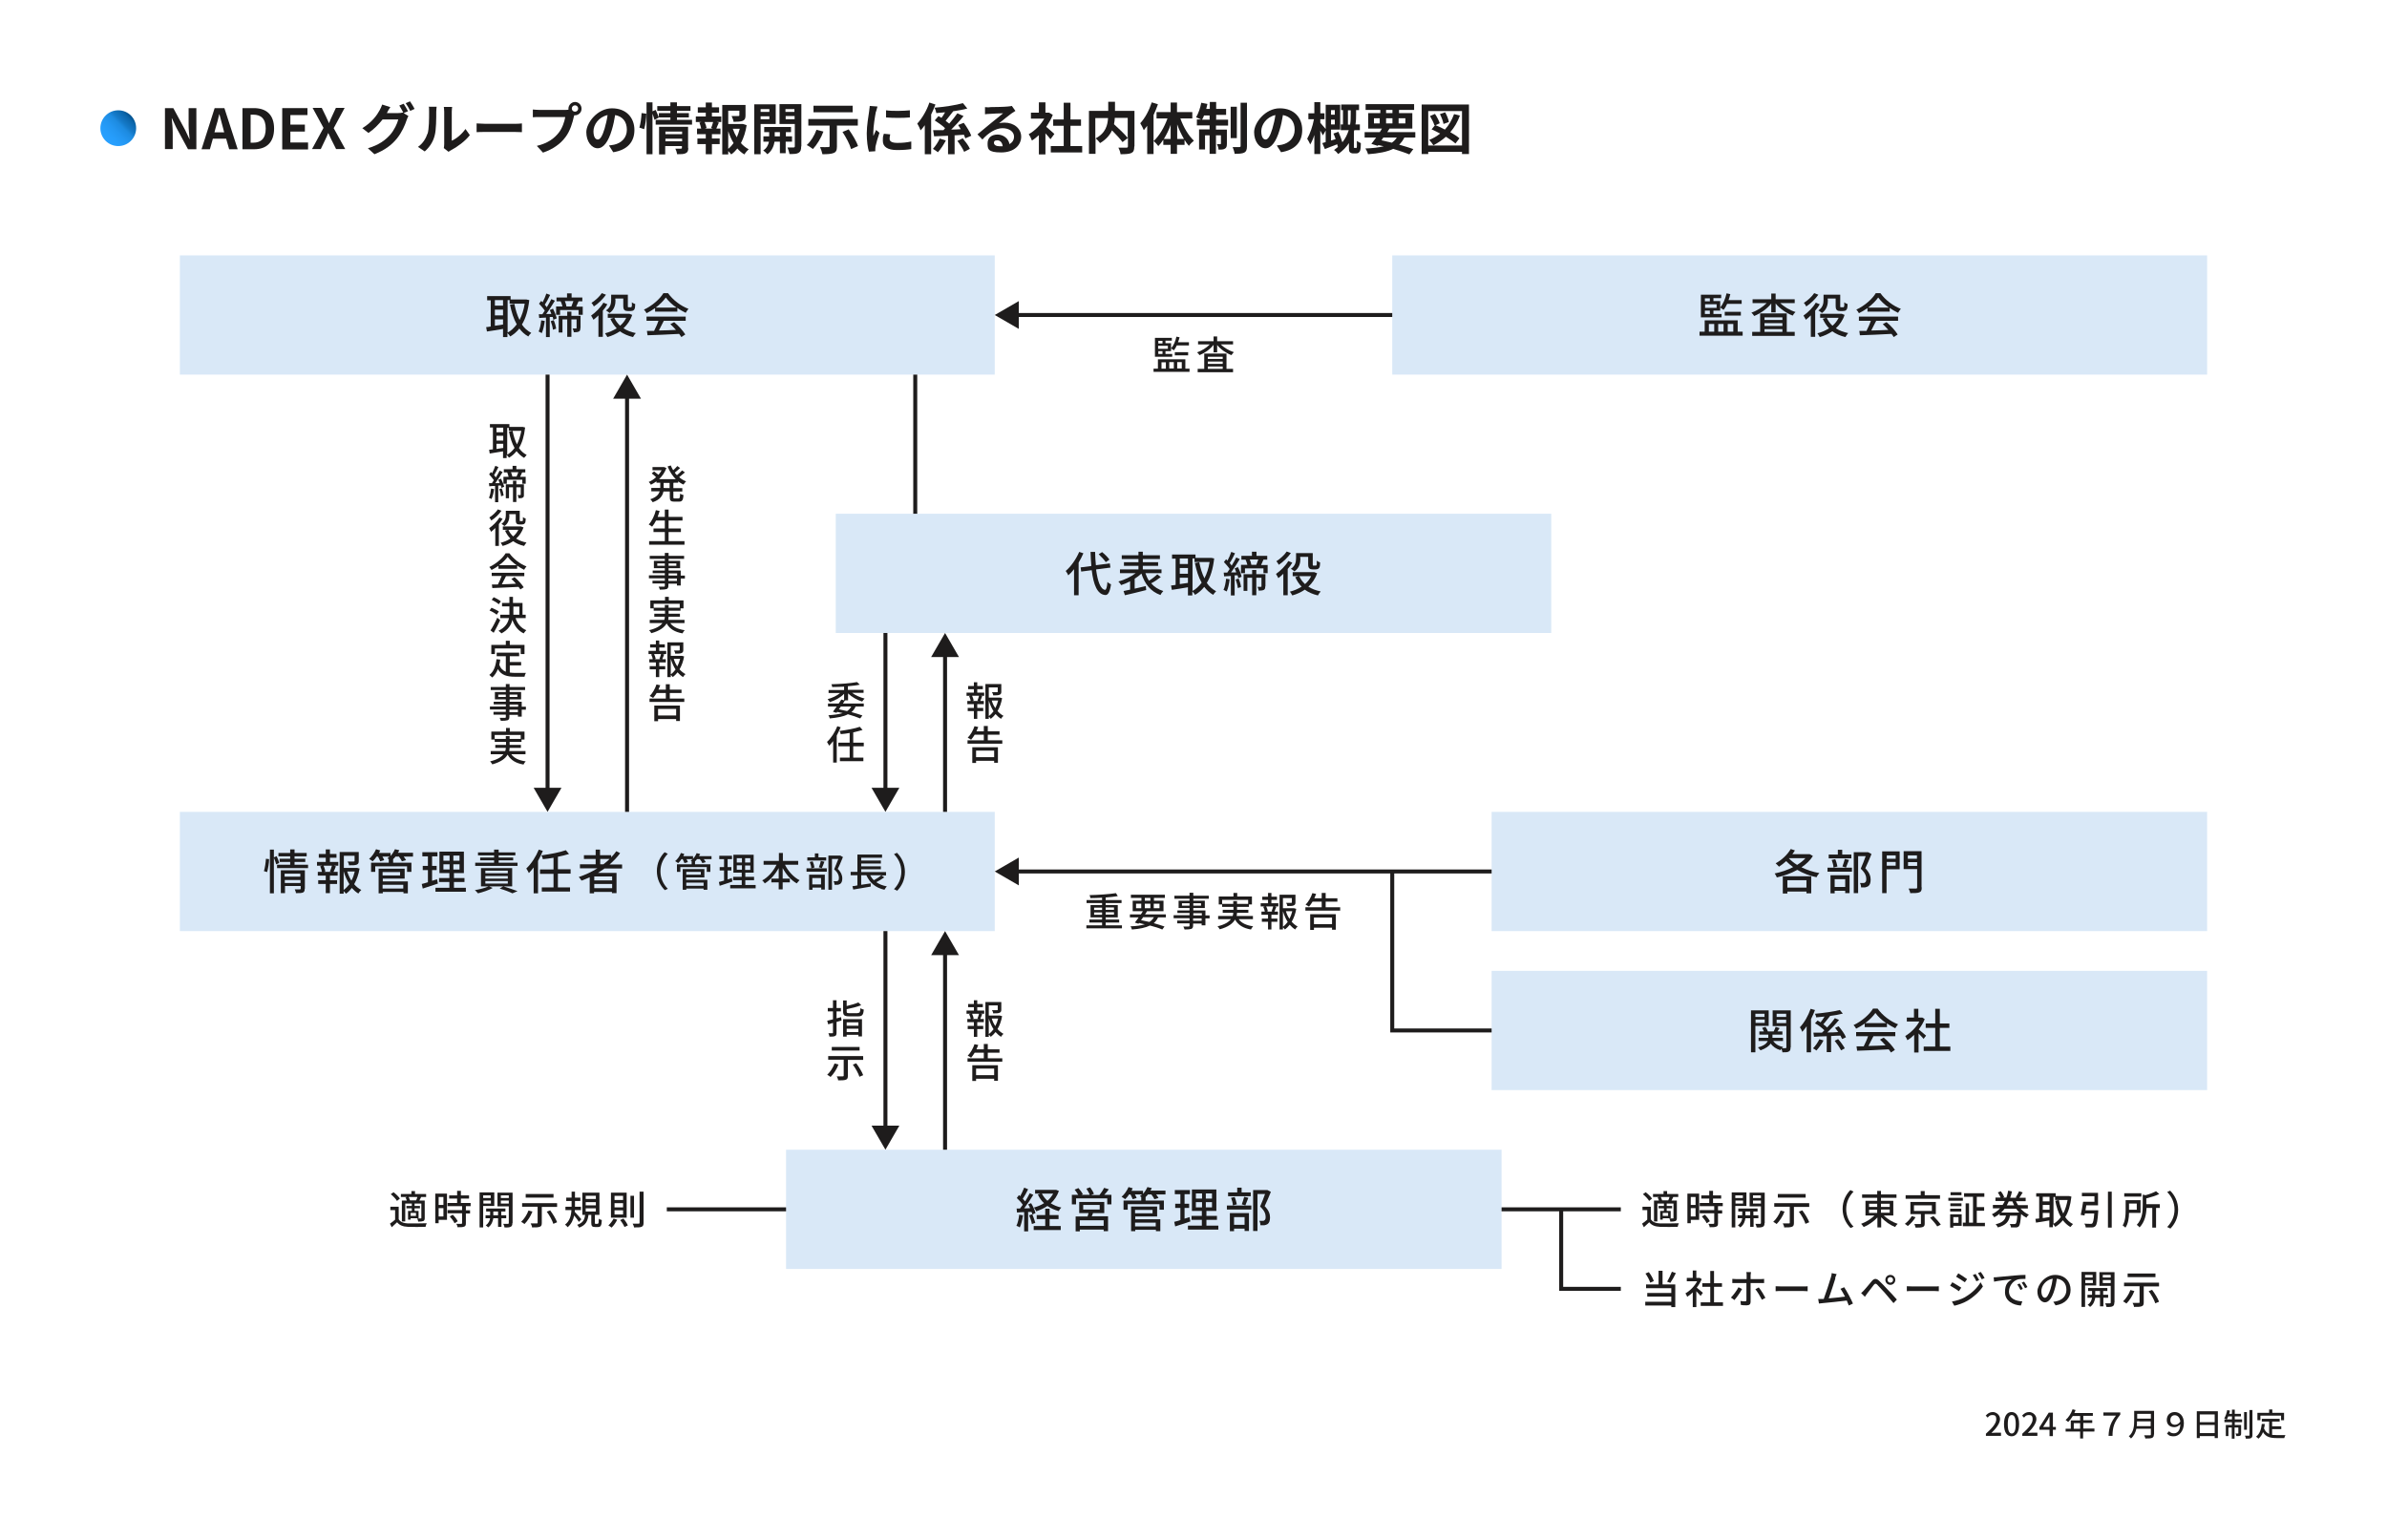 <?xml version="1.0" encoding="UTF-8"?>
<svg id="b" data-name="design" xmlns="http://www.w3.org/2000/svg" width="1201" height="775" xmlns:xlink="http://www.w3.org/1999/xlink" viewBox="0 0 1201 775">
  <defs>
    <linearGradient id="c" data-name="名称未設定グラデーション 29" x1="-7439.5" y1="-5432.1" x2="-7452.2" y2="-5419.4" gradientTransform="translate(-7386.3 -5361.3) rotate(-180)" gradientUnits="userSpaceOnUse">
      <stop offset="0" stop-color="#28a0ff"/>
      <stop offset=".2" stop-color="#269dfb"/>
      <stop offset=".4" stop-color="#2396f1"/>
      <stop offset=".6" stop-color="#1d8be0"/>
      <stop offset=".7" stop-color="#157ac9"/>
      <stop offset=".9" stop-color="#0b65aa"/>
      <stop offset="1" stop-color="#004f8a"/>
    </linearGradient>
  </defs>
  <rect x=".5" y=".5" width="1200" height="774" fill="none"/>
  <g>
    <path d="M999.1,721.5c3.5-3.1,5.3-5.4,5.3-7.3s-.7-2.2-2-2.2-1.7.6-2.3,1.3l-1-1c1-1.1,2-1.8,3.6-1.8s3.6,1.4,3.6,3.5-1.8,4.6-4.3,7c.6,0,1.3-.1,1.9-.1h2.9v1.6h-7.6v-1.1Z" fill="#1e1c1c"/>
    <path d="M1008.3,716.6c0-4.1,1.5-6.1,3.8-6.1s3.8,2,3.8,6.1-1.5,6.1-3.8,6.1-3.8-2-3.8-6.1ZM1014.2,716.6c0-3.4-.8-4.6-2-4.6s-2,1.2-2,4.6.8,4.7,2,4.7,2-1.3,2-4.7Z" fill="#1e1c1c"/>
    <path d="M1017.4,721.5c3.5-3.1,5.3-5.4,5.3-7.3s-.7-2.2-2-2.2-1.7.6-2.3,1.3l-1-1c1-1.1,2-1.8,3.6-1.8s3.6,1.4,3.6,3.5-1.8,4.6-4.3,7c.6,0,1.3-.1,1.9-.1h2.9v1.6h-7.6v-1.1Z" fill="#1e1c1c"/>
    <path d="M1031.2,719.4h-5.1v-1.2l4.7-7.4h2.1v7.2h1.5v1.4h-1.5v3.2h-1.7v-3.2ZM1031.2,718v-3.1c0-.6,0-1.6,0-2.3h0c-.3.6-.6,1.2-.9,1.8l-2.3,3.6h3.2Z" fill="#1e1c1c"/>
    <path d="M1053.7,720.3h-5.6v3.5h-1.5v-3.5h-7.3v-1.4h2.6v-4.2h4.7v-2.2h-3.7c-.7,1.2-1.5,2.2-2.3,3-.3-.3-.9-.7-1.3-1,1.5-1.3,2.8-3.3,3.5-5.4l1.5.4c-.2.5-.4,1-.6,1.5h9.3v1.4h-4.8v2.2h4.5v1.4h-4.5v2.8h5.6v1.4ZM1046.6,718.9v-2.8h-3.2v2.8h3.2Z" fill="#1e1c1c"/>
    <path d="M1064.7,712.3h-6.4v-1.6h8.5v1.1c-3,3.7-3.9,6.3-3.9,10.7h-2c.2-4.5,1.3-7.1,3.8-10.3Z" fill="#1e1c1c"/>
    <path d="M1083.7,721.8c0,1-.3,1.4-.9,1.7-.7.3-1.8.3-3.4.3,0-.4-.4-1.2-.6-1.6,1.2,0,2.5,0,2.9,0,.4,0,.5-.1.5-.5v-2.8h-7.3c-.4,1.8-1.2,3.6-2.7,4.9-.2-.3-.8-.9-1.1-1.1,2.5-2.1,2.7-5.3,2.7-7.8v-5h10v11.9ZM1082.1,717.6v-2.4h-6.9c0,.7,0,1.5-.1,2.4h7ZM1075.3,711.4v2.4h6.9v-2.4h-6.9Z" fill="#1e1c1c"/>
    <path d="M1091.4,720.2c.6.7,1.4,1,2.4,1,1.5,0,3.1-1,3.2-4.5-.8.8-1.8,1.4-3,1.4-2,0-3.8-1.1-3.8-3.6s1.7-4,4-4,4.6,1.7,4.6,5.6-2.4,6.6-5,6.6-2.7-.7-3.5-1.4l1-1.1ZM1097,715.2c-.3-2.2-1.5-3.1-2.8-3.1s-2.2.9-2.2,2.5,1.1,2.3,2.3,2.3,2.1-.7,2.7-1.6Z" fill="#1e1c1c"/>
    <path d="M1115.9,710.2v13.4h-1.6v-1h-7.5v1h-1.5v-13.5h10.6ZM1106.8,711.7v3.9h7.5v-3.9h-7.5ZM1114.3,721.1v-4.1h-7.5v4.1h7.5Z" fill="#1e1c1c"/>
    <path d="M1124.4,714.2h3.7v1.4h-3.7v1.4h3.2v4.2c0,.6,0,1-.5,1.2-.4.2-1,.2-1.9.2,0-.4-.2-.9-.4-1.3.6,0,1.1,0,1.2,0,.2,0,.2,0,.2-.2v-2.8h-1.9v5.6h-1.4v-5.6h-1.7v4.3h-1.3v-5.6h3.1v-1.4h-3.8v-1.4h1.1c-.3-.2-.9-.4-1.2-.5.7-1.1,1.2-2.6,1.5-4.2l1.4.3c-.1.5-.3,1.1-.4,1.6h1.4v-2.1h1.4v2.1h3.1v1.3h-3.1v1.5ZM1123,714.2v-1.5h-1.9c-.2.5-.4,1.1-.7,1.5h2.6ZM1130.5,719.4h-1.4v-8.9h1.4v8.9ZM1133.3,709.4v12.6c0,.9-.2,1.3-.7,1.6-.5.3-1.4.3-2.6.3,0-.4-.3-1.1-.5-1.5.9,0,1.8,0,2,0,.3,0,.3,0,.3-.3v-12.6h1.4Z" fill="#1e1c1c"/>
    <path d="M1143.3,722c.7,0,1.5.1,2.3.1s3.4,0,4.3,0c-.2.4-.5,1.1-.6,1.5h-3.8c-3.1,0-5.4-.5-6.9-3-.5,1.4-1.3,2.5-2.3,3.3-.2-.3-.9-.8-1.2-1,1.8-1.3,2.6-3.6,2.9-6.4h1.5c0,.9-.2,1.6-.4,2.2.6,1.5,1.5,2.3,2.6,2.8v-6.2h-3.7v-1.4h9v1.4h-3.8v2.4h4.6v1.4h-4.6v2.9ZM1137.3,714.6h-1.5v-3.7h5.9v-1.7h1.6v1.7h5.9v3.7h-1.5v-2.3h-10.4v2.3Z" fill="#1e1c1c"/>
  </g>
  <g>
    <path d="M83,54.4h4.2l6,11.1,2.1,4.5h.1c-.2-2.2-.5-4.9-.5-7.3v-8.3h3.9v20.7h-4.2l-6-11.1-2.1-4.5h-.1c.2,2.2.5,4.8.5,7.2v8.3h-3.9v-20.7Z" fill="#1e1c1c"/>
    <path d="M108,54.4h4.9l6.7,20.7h-4.3l-1.5-5.3h-6.7l-1.5,5.3h-4.2l6.6-20.7ZM107.9,66.6h4.9l-.6-2.3c-.6-2.2-1.2-4.5-1.8-6.8h-.1c-.5,2.3-1.1,4.6-1.8,6.8l-.6,2.3Z" fill="#1e1c1c"/>
    <path d="M122,54.4h5.7c6.3,0,10.2,3.3,10.2,10.3s-3.9,10.4-10,10.4h-5.9v-20.7ZM127.4,71.8c3.9,0,6.3-2.1,6.3-7.1s-2.4-7-6.3-7h-1.3v14.1h1.3Z" fill="#1e1c1c"/>
    <path d="M142,54.4h12.7v3.5h-8.6v4.8h7.3v3.5h-7.3v5.5h8.9v3.5h-13v-20.7Z" fill="#1e1c1c"/>
    <path d="M162.8,64.4l-5.5-10.1h4.6l2.1,4.3c.5,1,.9,2,1.5,3.3h.1c.5-1.3.9-2.3,1.4-3.3l2-4.3h4.4l-5.5,10.2,5.8,10.5h-4.6l-2.3-4.6c-.5-1.1-1-2.2-1.6-3.4h-.1c-.5,1.3-1,2.4-1.5,3.4l-2.2,4.6h-4.4l5.8-10.7Z" fill="#1e1c1c"/>
    <path d="M205.2,56l-2.1.9,2.4,1.5c-.3.5-.7,1.3-.9,2-.8,2.5-2.4,6.2-4.9,9.3-2.7,3.3-6,5.8-11.3,7.9l-3.3-3c5.7-1.7,8.8-4.1,11.3-6.9,1.9-2.2,3.5-5.5,4-7.6h-7.9c-1.9,2.4-4.3,4.9-7.1,6.8l-3.1-2.4c4.9-3,7.4-6.6,8.7-9,.4-.7,1-2,1.3-2.9l4.1,1.3c-.7,1-1.4,2.2-1.7,2.9,0,0,0,0,0,.1h5.6c.9,0,1.8-.1,2.4-.3h.2c-.6-1-1.3-2.5-2-3.5l2.2-.9c.7,1,1.7,2.8,2.2,3.8ZM208.6,54.8l-2.2,1c-.6-1.2-1.5-2.8-2.3-3.9l2.2-.9c.7,1,1.8,2.8,2.3,3.8Z" fill="#1e1c1c"/>
    <path d="M215.1,67.4c.8-2.4.8-7.7.8-11.1s0-1.9-.3-2.6h4.1c0,.1-.2,1.4-.2,2.5,0,3.3,0,9.2-.8,12-.8,3.2-2.6,5.9-5,8l-3.4-2.3c2.5-1.7,4-4.3,4.8-6.7ZM223.5,72.5v-16.3c0-1.3-.2-2.3-.2-2.4h4.2c0,0-.2,1.2-.2,2.4v14.6c2.3-1,5-3.2,6.9-5.9l2.2,3.1c-2.3,3-6.4,6-9.5,7.6-.6.3-1,.6-1.2.8l-2.4-1.9c.1-.5.2-1.3.2-2.1Z" fill="#1e1c1c"/>
    <path d="M244.3,62.3h15c1.3,0,2.5-.1,3.3-.2v4.4c-.7,0-2.1-.1-3.3-.1h-15c-1.6,0-3.5,0-4.5.1v-4.4c1,0,3.1.2,4.5.2Z" fill="#1e1c1c"/>
    <path d="M289.3,51.3c1.8,0,3.3,1.5,3.3,3.4s-1.5,3.3-3.3,3.3-.3,0-.4,0c0,.3-.1.6-.2.8-.6,2.7-1.8,7.1-4.2,10.2-2.5,3.4-6.3,6.1-11.3,7.8l-3.1-3.4c5.5-1.3,8.7-3.7,11-6.6,1.8-2.3,2.9-5.5,3.3-7.9h-13c-1.3,0-2.6,0-3.3.1v-3.9c.8.1,2.4.2,3.3.2h13c.4,0,1,0,1.6-.1,0-.2,0-.3,0-.5,0-1.8,1.5-3.4,3.4-3.4ZM289.3,56.2c.9,0,1.6-.7,1.6-1.6s-.7-1.6-1.6-1.6-1.6.7-1.6,1.6.7,1.6,1.6,1.6Z" fill="#1e1c1c"/>
    <path d="M308.5,76.5l-2.1-3.3c1.1-.1,1.8-.3,2.6-.4,3.6-.8,6.4-3.4,6.4-7.5s-2.1-6.7-5.9-7.4c-.4,2.4-.9,5-1.7,7.6-1.7,5.7-4.1,9.1-7.1,9.1s-5.7-3.4-5.7-8.1,5.6-12,12.9-12,11.3,4.8,11.3,10.9-3.6,10.1-10.7,11.2ZM300.8,70.2c1.2,0,2.3-1.8,3.4-5.5.6-2.1,1.2-4.5,1.5-6.8-4.6,1-7.1,5-7.1,8.1s1.1,4.2,2.2,4.2Z" fill="#1e1c1c"/>
    <path d="M321.7,64.2c.6-1.9,1-5,1.1-7.3l2.4.3c0,2.3-.5,5.7-1.1,7.8l-2.4-.8ZM348.2,60.3v2.4h-18.3v-2.4h7.4v-1.2h-5.8,0c0,.1-2.2,1.2-2.2,1.2-.2-.8-.6-2-1-3.1v20.4h-3v-26.1h3v4.5l1.6-.7c.6,1.2,1.2,2.8,1.6,3.8v-2.2h5.8v-1.1h-6.6v-2.4h6.6v-1.9h3.3v1.9h6.8v2.4h-6.8v1.1h6v2.2h-6v1.2h7.6ZM346.3,74.4c0,1.5-.3,2.2-1.3,2.7-1,.5-2.4.5-4.3.5-.1-.8-.5-2-.9-2.8,1.1,0,2.5,0,2.8,0s.5-.1.5-.4v-.9h-8.4v4.2h-3.1v-13.9h14.6v10.7ZM334.8,66.2v1.3h8.4v-1.3h-8.4ZM343.2,71.1v-1.3h-8.4v1.3h8.4Z" fill="#1e1c1c"/>
    <path d="M358.2,58.6h4.7v2.8h-2.3l1.1.3c-.5,1-.9,2.1-1.3,3h2.1v2.8h-4.3v2.2h3.9v2.8h-3.9v5.1h-3.1v-5.1h-4.2v-2.8h4.2v-2.2h-4.4v-2.8h2.1c-.2-.9-.5-2.1-.9-3l1-.3h-2.8v-2.8h5v-1.9h-4v-2.7h4v-2.4h3.1v2.4h3.6v2.7h-3.6v1.9ZM357.8,64.4c.3-.8.8-2,1-3h-4.3c.5,1,.9,2.2,1,3l-.9.3h4.1l-.9-.3ZM375.7,62.8c-.5,3.4-1.5,6.5-2.9,9.2,1.1,1.3,2.4,2.3,3.9,3.1-.7.6-1.7,1.8-2.2,2.6-1.3-.8-2.5-1.8-3.5-3-.9,1.1-1.9,2.2-3.1,3-.4-.6-1-1.2-1.5-1.7v1.7h-3v-24.9h11.7v5.3c0,1.4-.3,2.2-1.4,2.7-1.1.4-2.6.5-4.6.5-.1-.9-.6-2-1-2.9,1.4,0,2.9,0,3.3,0,.4,0,.6-.1.6-.4v-2.3h-5.6v6.7h7.3c0-.1,2,.6,2,.6ZM366.4,74.9c1-.8,1.9-1.8,2.7-2.9-1.1-1.8-2-3.8-2.7-6v8.9ZM368.7,64.8c.5,1.5,1.2,3,2,4.3.6-1.3,1.1-2.8,1.5-4.3h-3.5Z" fill="#1e1c1c"/>
    <path d="M382.7,62.4v15.2h-3.2v-25.1h10.8v9.9h-7.5ZM382.7,54.9v1.4h4.4v-1.4h-4.4ZM387.1,60v-1.5h-4.4v1.5h4.4ZM395.3,71.3v5.8h-2.9v-5.8h-2.7c-.3,1.9-1.2,4.6-3.6,6.3-.5-.6-1.5-1.5-2.1-1.9,1.8-1.1,2.6-2.9,2.9-4.4h-2.8v-2.7h2.9v-2.1h-2.5v-2.6h13.5v2.6h-2.6v2.1h3.1v2.7h-3.1ZM392.4,68.6v-2.1h-2.6v2.1h2.6ZM403.1,73.7c0,1.7-.3,2.6-1.3,3.2-1,.6-2.5.6-4.6.6-.1-.9-.6-2.4-1-3.3,1.3,0,2.6,0,3.1,0,.4,0,.6-.2.6-.6v-11.2h-7.7v-10h11v21.2ZM395.2,54.9v1.4h4.5v-1.4h-4.5ZM399.8,60v-1.6h-4.5v1.6h4.5Z" fill="#1e1c1c"/>
    <path d="M414.3,66.2c-1.2,3.3-3.3,6.7-5.3,8.8-.7-.6-2.2-1.6-3.1-2,2-1.8,3.9-4.8,4.9-7.7l3.5.9ZM421.1,63.3v10.4c0,1.9-.4,2.8-1.7,3.3-1.3.5-3.1.6-5.6.6-.2-1-.7-2.5-1.2-3.6,1.6,0,3.6.1,4.1,0,.5,0,.7-.1.7-.5v-10.3h-10.7v-3.3h24.9v3.3h-10.6ZM429,56.5h-19.7v-3.3h19.7v3.3ZM427.1,65.2c1.8,2.6,3.9,6,4.6,8.3l-3.5,1.5c-.6-2.3-2.5-5.9-4.3-8.6l3.1-1.3Z" fill="#1e1c1c"/>
    <path d="M440.7,56.2c-.4,1.9-1.3,7.5-1.3,10.3s0,1.3.1,1.8c.4-1,.9-1.9,1.3-2.9l1.7,1.4c-.8,2.3-1.7,5.4-2,6.9,0,.4-.1,1-.1,1.3s0,.8,0,1.1l-3.2.2c-.6-1.9-1.1-5.3-1.1-9.2s.9-8.9,1.2-11.1c0-.8.3-1.8.3-2.7l3.9.3c-.2.6-.6,2-.7,2.5ZM447.6,69.9c0,1.2,1.1,2,3.9,2s4.6-.2,7-.7v3.8c-1.8.3-4,.5-7.2.5-4.8,0-7.1-1.7-7.1-4.6s.2-2.2.5-3.6l3.2.3c-.2.9-.3,1.6-.3,2.4ZM457.8,55.5v3.6c-3.4.3-8.5.3-12,0v-3.6c3.4.5,9,.3,12,0Z" fill="#1e1c1c"/>
    <path d="M470.7,52.5c-.6,1.7-1.4,3.4-2.2,5.1v20h-3.2v-14.6c-.7,1-1.4,1.8-2.1,2.6-.3-.8-1.2-2.7-1.7-3.4,2.4-2.6,4.8-6.6,6.1-10.6l3.1,1ZM475.9,70.7c-1.1,2-2.5,4.3-4,5.9-.6-.5-1.8-1.3-2.5-1.7,1.3-1.4,2.7-3.5,3.4-5.2l3.1,1ZM480.3,68.2v9.4h-3.3v-9.3l-7,.3-.5-3.1h5.2c.3-.4.6-.7.8-1-1.3-1.3-3.5-2.8-5.2-3.9l1.9-2.2c.5.3,1,.6,1.5.9.6-.8,1.3-1.8,1.8-2.8-1.5.1-3,.3-4.4.4-.1-.8-.5-2-.9-2.7,5-.4,10.8-1.3,14.3-2.3l2.2,2.7c-2.1.6-4.6,1-7.2,1.4h.1c-1.3,1.7-2.7,3.4-3.8,4.8.7.5,1.3,1,1.8,1.4,1.5-1.7,3-3.6,4.1-5.2l3.1,1.4c-1.8,2.3-4.1,4.7-6.2,6.8,1.6,0,3.2-.1,4.8-.2-.4-.7-.9-1.4-1.3-2.1l2.8-1.1c1.5,2,3.1,4.6,3.8,6.5l-3,1.3c-.2-.5-.4-1.1-.7-1.8l-4.8.3ZM484.4,69.6c1.3,1.6,3,3.8,3.6,5.3l-2.9,1.5c-.6-1.5-2.1-3.8-3.4-5.5l2.7-1.3Z" fill="#1e1c1c"/>
    <path d="M497.9,53.9c1.5,0,7.5-.1,9.1-.3,1.1-.1,1.8-.2,2.1-.3l1.8,2.5c-.6.4-1.3.8-2,1.3-1.5,1.1-4.5,3.5-6.2,4.9.9-.2,1.8-.3,2.7-.3,4.8,0,8.4,3,8.4,7.1s-3.4,7.9-10.1,7.9-6.8-1.8-6.8-4.6,2-4.4,5-4.4,5.6,2.1,6,4.8c1.5-.8,2.3-2.1,2.3-3.8,0-2.5-2.5-4.2-5.8-4.2s-7.1,2.3-10.1,5.7l-2.5-2.6c2-1.6,5.4-4.5,7-5.8,1.6-1.3,4.5-3.6,5.9-4.8-1.4,0-5.3.2-6.8.3-.8,0-1.7.1-2.3.2v-3.6c.7.1,1.7.1,2.4.1ZM502.9,73.6c.6,0,1.1,0,1.6,0-.2-1.8-1.2-3-2.7-3s-1.7.6-1.7,1.3c0,1,1.1,1.7,2.8,1.7Z" fill="#1e1c1c"/>
    <path d="M528.5,70c-.6-.8-1.5-1.9-2.5-2.9v10.6h-3.3v-9.7c-1.1,1-2.3,2-3.5,2.7-.3-.9-1.1-2.5-1.6-3.2,3.1-1.7,6-4.6,7.8-7.8h-6.7v-3h4v-5.2h3.3v5.2h1.8c0-.1,1.9,1.1,1.9,1.1-.8,2.1-2,4.1-3.3,6,1.3,1.1,3.5,3,4.1,3.6l-2,2.7ZM544.5,73.5v3.2h-15.8v-3.2h6.5v-10.2h-5.3v-3.2h5.3v-8.4h3.4v8.4h5.3v3.2h-5.3v10.2h6Z" fill="#1e1c1c"/>
    <path d="M570.7,73.8c0,1.8-.4,2.7-1.5,3.2-1.1.5-2.9.6-5.4.6-.1-1-.6-2.4-1.1-3.3,1.7,0,3.5,0,4.1,0,.5,0,.7-.2.7-.7v-4.2l-2.7,2.1c-1.1-1.5-3.2-3.8-5.3-5.9-1.1,2.4-3,4.6-6,6.4-.5-.7-1.5-1.8-2.3-2.5v7.9h-3.3v-21.6h9.7v-4.6h3.4v4.6h9.8v17.7ZM551.1,69.7c5.3-2.7,6.2-6.9,6.4-10.3h-6.4v10.3ZM560.9,59.3c0,1-.2,2.1-.4,3.2,2.4,2.2,5.4,5,6.9,6.9v-10.1h-6.5Z" fill="#1e1c1c"/>
    <path d="M582.6,52.5c-.6,1.8-1.4,3.6-2.2,5.4v19.6h-3.2v-14.2c-.6.8-1.1,1.5-1.7,2.2-.3-.8-1.2-2.6-1.8-3.5,2.4-2.5,4.5-6.5,5.8-10.5l3.2,1ZM593.9,59.6c1.5,4.3,4.1,8.7,6.8,11.2-.8.6-1.9,1.7-2.5,2.6-.8-.9-1.5-1.8-2.2-3v2.5h-3.8v4.5h-3.2v-4.5h-3.7v-2.6c-.8,1.2-1.6,2.3-2.5,3.2-.6-.8-1.6-2-2.4-2.5,2.8-2.5,5.4-6.9,7-11.4h-5.5v-3.2h7.1v-4.8h3.2v4.8h7.7v3.2h-6.1ZM589,69.9v-7.1c-.9,2.6-2.1,5-3.4,7.1h3.4ZM595.7,69.9c-1.3-2.2-2.5-4.7-3.4-7.3v7.3h3.4Z" fill="#1e1c1c"/>
    <path d="M611.8,60.2h6.1v3h-6.1v2h5.5v7.1c0,1.3-.2,2.1-1,2.5-.8.5-1.8.5-3.2.5,0-.8-.4-2-.8-2.8.8,0,1.5,0,1.7,0,.3,0,.3,0,.3-.3v-4.1h-2.5v9.3h-3.2v-9.3h-2.3v7.1h-3v-10.1h5.3v-2h-6.4v-3h2.1c-.7-.4-1.9-.8-2.5-1.1,1.1-1.8,2.1-4.6,2.6-7.3l3.1.6c-.2.9-.4,1.7-.6,2.5h1.8v-3.5h3.2v3.5h5v3h-5v2.1ZM608.6,60.2v-2.1h-2.8c-.3.8-.6,1.5-1,2.1h3.8ZM622.3,69.5h-3.1v-15.8h3.1v15.8ZM627.4,51.9v21.7c0,1.8-.4,2.7-1.4,3.2-1,.5-2.7.6-4.8.6-.1-.9-.6-2.4-1-3.4,1.4,0,2.9,0,3.4,0,.4,0,.6-.1.6-.6v-21.7h3.2Z" fill="#1e1c1c"/>
    <path d="M644.5,76.5l-2.1-3.3c1.1-.1,1.8-.3,2.6-.4,3.6-.8,6.4-3.4,6.4-7.5s-2.1-6.7-5.9-7.4c-.4,2.4-.9,5-1.7,7.6-1.7,5.7-4.1,9.1-7.1,9.1s-5.7-3.4-5.7-8.1,5.6-12,12.9-12,11.3,4.8,11.3,10.9-3.6,10.1-10.7,11.2ZM636.8,70.2c1.2,0,2.3-1.8,3.4-5.5.6-2.1,1.2-4.5,1.5-6.8-4.6,1-7.1,5-7.1,8.1s1.1,4.2,2.2,4.2Z" fill="#1e1c1c"/>
    <path d="M682.1,74.5c.2,0,.3,0,.4-.1,0,0,.2-.3.2-.6,0-.5,0-1.6,0-2.9.5.4,1.4.9,2,1.1,0,1.4-.1,2.9-.3,3.5-.1.6-.4,1-.8,1.3-.3.3-.9.4-1.4.4h-1.3c-.6,0-1.3-.2-1.7-.6-.4-.4-.5-.9-.5-2.5v-2.1c-1.3,2-3,3.8-5.4,5.5-.4-.6-1.4-1.6-2.1-2,.8-.6,1.6-1.2,2.3-1.8l-.4.2c0-.4-.2-.8-.3-1.3-2.2.8-4.4,1.7-6.2,2.4l-1.3-3c.5-.1,1.1-.3,1.7-.5v-5.8l-1.4,2.4c-.3-.6-.8-1.5-1.3-2.4v11.8h-3v-9.6c-.6,1.9-1.3,3.6-2.1,4.8-.3-.9-1-2.1-1.5-2.9,1.4-2.4,2.8-6.4,3.4-9.8h-2.8v-3h3v-5.6h3v5.6h2.1v3h-2.1v1.8c.5.6,2,2.3,2.7,3.1v-12.2h7.3v12.5h-4.6v5.5l2.3-.7c-.3-1-.7-2-1.1-2.8l2.5-.9c.8,1.7,1.5,3.7,2,5.3,1.6-2,2.5-4,3.2-6.1h-4v-2.9h1.1v-7.2h-.9v-2.8h9v2.8h-1.5v2.1c0,1.5,0,3.2-.3,5.1h2.2v2.9h-2.8c0,.2-.1.4-.2.7v7.7c0,.2,0,.3,0,.4,0,.1.2.1.3.1h.4ZM669.7,55.4v2.3h1.9v-2.3h-1.9ZM671.6,62.6v-2.4h-1.9v2.4h1.9ZM679.3,62.7c.3-1.8.3-3.6.3-5.1v-2.1h-1.4v7.2h1Z" fill="#1e1c1c"/>
    <path d="M706.6,69.2c-.7,1.4-1.6,2.6-2.6,3.6,2.7.8,5.2,1.5,7.1,2.2l-2,2.7c-2.1-.9-5-1.8-8.1-2.8-3.1,1.5-7.3,2.3-12.7,2.7-.2-1-.8-2.1-1.3-2.9,3.7-.1,6.7-.5,9.2-1.1-.9-.2-1.8-.4-2.7-.6l-.3.4-3.2-1c.7-.9,1.5-2,2.4-3.2h-5.8v-2.7h7.6c.4-.6.8-1.2,1.1-1.8h-6.9v-7.8h6.1v-1.6h-7.4v-2.9h24.4v2.9h-7.6v1.6h6.7v7.8h-11.5c-.4.6-.7,1.2-1.1,1.8h14.1v2.7h-5.4ZM691.3,62.1h2.9v-2.6h-2.9v2.6ZM695.1,70.6c1.7.4,3.5.8,5.2,1.2,1-.7,1.9-1.6,2.5-2.6h-6.8l-.9,1.4ZM697.4,56.9h3.2v-1.6h-3.2v1.6ZM700.6,62.1v-2.6h-3.2v2.6h3.2ZM703.7,59.5v2.6h3.4v-2.6h-3.4Z" fill="#1e1c1c"/>
    <path d="M739.1,52.6v24.9h-3.5v-1.1h-17v1.1h-3.3v-24.9h23.8ZM735.6,73.2v-17.3h-17v17.3h17ZM734.6,58c-1.2,3.3-2.8,6.1-4.9,8.5,1.8,1,3.5,2.1,4.6,3.1l-2,2.6c-1.1-1-2.9-2.2-4.8-3.4-1.9,1.7-4,3.1-6.3,4.3-.4-.7-1.5-2.1-2.1-2.7,2-.8,3.9-1.9,5.5-3.2-1.5-.8-2.9-1.5-4.3-2.1l1.7-2.1h-.3c-.3-1.1-1.3-3.1-2.2-4.6l2.5-1.1c1,1.5,2,3.4,2.4,4.7l-2.1,1c1.5.6,3.1,1.3,4.7,2.2,2-2.2,3.5-4.8,4.6-7.8l3.2.8ZM726.3,62.4c-.2-1.3-1-3.4-1.8-5l2.6-.9c.9,1.5,1.7,3.6,1.9,4.9l-2.8,1Z" fill="#1e1c1c"/>
  </g>
  <circle cx="59.5" cy="64.5" r="9" fill="url(#c)"/>
  <rect x="90.5" y="128.5" width="410" height="60" fill="#d9e8f7"/>
  <rect x="90.5" y="408.5" width="410" height="60" fill="#d9e8f7"/>
  <rect x="750.5" y="488.5" width="360" height="60" fill="#d9e8f7"/>
  <rect x="750.5" y="408.5" width="360" height="60" fill="#d9e8f7"/>
  <rect x="420.5" y="258.5" width="360" height="60" fill="#d9e8f7"/>
  <rect x="395.5" y="578.5" width="360" height="60" fill="#d9e8f7"/>
  <rect x="700.5" y="128.5" width="410" height="60" fill="#d9e8f7"/>
  <g>
    <path d="M266.3,151c-.6,5.2-1.8,9.2-3.7,12.3,1.2,1.8,2.8,3.2,4.7,4.2-.5.4-1.2,1.3-1.5,1.8-1.8-1-3.3-2.4-4.5-4-1.3,1.7-2.9,3-4.6,4-.3-.5-.9-1.3-1.4-1.7v2h-2.2v-4.1c-2.9.5-5.9,1-8.1,1.3l-.4-2.2c.7,0,1.4-.2,2.3-.3v-13.2h-1.8v-2.1h11.8v1.7h8c0,0,1.4.3,1.4.3ZM249,151v2.8h4.1v-2.8h-4.1ZM249,158.7h4.1v-2.9h-4.1v2.9ZM253.1,163.3v-2.6h-4.1v3.2l4.1-.6ZM255.3,167.4c1.8-.9,3.3-2.4,4.7-4.2-1.6-2.8-2.6-6.1-3.4-9.9l2.2-.4c.6,3,1.4,5.7,2.6,8.1,1.2-2.3,2.1-5,2.6-8.2h-7.6v-1.8h-1v16.4Z" fill="#1e1c1c"/>
    <path d="M274.1,161.5c-.3,2.3-.8,4.6-1.5,6.1-.3-.2-1.2-.6-1.6-.8.7-1.4,1.1-3.6,1.3-5.6l1.8.3ZM278.1,155.1c.9,1.6,1.7,3.7,2,5.1l-1.7.7c0-.4-.2-.9-.3-1.4h-1.5v10.1h-1.9v-9.8c-1.2,0-2.4.2-3.4.2l-.2-1.9h1.8c.4-.6.8-1.2,1.2-1.8-.7-1.1-1.9-2.4-2.9-3.5l1.1-1.4c.2.2.5.4.7.7.7-1.3,1.5-3.1,1.9-4.4l1.9.7c-.8,1.7-1.8,3.6-2.7,4.9.4.4.7.9,1,1.3.9-1.4,1.7-2.9,2.3-4.1l1.8.8c-1.3,2.1-2.9,4.7-4.4,6.7h2.6c-.2-.8-.6-1.5-.8-2l1.5-.6ZM278.6,161.1c.6,1.4,1.1,3.1,1.2,4.3l-1.6.5c-.1-1.2-.6-3-1.1-4.3l1.5-.5ZM293.2,154.2v4.2h-2.1v-2.4h-9.3v2.4h-2v-4.2h3.2c-.2-.8-.5-1.8-.9-2.6h.2s-2.3,0-2.3,0v-1.9h5.3v-2.1h2.3v2.1h5.4v1.9h-1.9c-.4,1-.8,1.9-1.2,2.7h3.4ZM292,165c0,.9-.1,1.5-.7,1.8-.6.3-1.4.4-2.6.4,0-.6-.4-1.4-.6-1.9.8,0,1.5,0,1.7,0,.2,0,.3,0,.3-.3v-4.3h-2.6v8.8h-2.1v-8.8h-2.4v6.6h-1.9v-8.4h4.3v-2.1h2.1v2.1h4.6v6.2ZM284.2,151.5c.4.9.7,1.9.8,2.7h2.5c.3-.8.7-1.8,1-2.7h-4.3Z" fill="#1e1c1c"/>
    <path d="M305.6,153.1c-.6,1.1-1.4,2.2-2.3,3.2v13.2h-2.2v-10.8c-.8.8-1.7,1.6-2.5,2.2-.2-.5-.9-1.6-1.2-2.1,2.3-1.6,4.8-4.1,6.2-6.5l2,.8ZM304.9,148.3c-1.5,2.1-3.9,4.5-6.1,5.9-.2-.5-.8-1.4-1.2-1.8,1.9-1.2,4.1-3.2,5.2-4.9l2.1.8ZM318.1,158.4c-.9,2.8-2.5,5-4.4,6.8,1.7,1.1,3.8,1.9,6.2,2.4-.5.5-1.1,1.4-1.4,2-2.6-.6-4.8-1.6-6.6-2.9-1.9,1.3-4.1,2.3-6.3,2.9-.3-.6-.8-1.4-1.2-1.9,2.1-.5,4.1-1.4,5.9-2.5-1.3-1.3-2.4-3-3.2-4.8l1.7-.5h-3v-2h10.9c0,0,1.5.6,1.5.6ZM309.7,151c0,2.1-.5,4.8-3,6.5-.4-.4-1.3-1-1.8-1.3,2.3-1.5,2.6-3.6,2.6-5.3v-2.6h8.4v5.5c0,.4,0,.7.1.8,0,0,.2,0,.4,0h.7c.2,0,.4,0,.5,0,0,0,.2-.2.3-.5s0-1.1,0-2c.4.4,1.2.7,1.7.9,0,.9-.1,2-.3,2.4-.2.5-.5.7-.8.9-.3.1-.9.2-1.3.2h-1.4c-.6,0-1.2-.1-1.6-.5-.4-.4-.6-.8-.6-2.3v-3.5h-4v.7ZM309.1,159.9c.7,1.5,1.6,2.8,2.9,4,1.3-1.1,2.3-2.4,3.1-4h-6Z" fill="#1e1c1c"/>
    <path d="M329.5,155.1c-1.3.9-2.7,1.8-4.2,2.5-.2-.5-.8-1.3-1.3-1.8,4.1-1.9,8-5.3,9.8-8.3h2.3c2.5,3.5,6.5,6.5,10.3,7.9-.5.6-1,1.3-1.4,2-1.4-.7-2.9-1.5-4.2-2.5v1.9h-11.2v-1.7ZM325.3,159.3h19.7v2.1h-11c-.8,1.6-1.7,3.4-2.5,4.9,2.7,0,5.6-.2,8.6-.3-.9-1-1.8-2-2.8-2.9l1.9-1c2.2,1.8,4.5,4.4,5.6,6.2l-2,1.3c-.3-.5-.6-1-1.1-1.6-5.7.3-11.8.6-15.9.7l-.3-2.2h3.6c.8-1.6,1.7-3.5,2.2-5.1h-6v-2.1ZM340.4,154.8c-2.2-1.5-4.1-3.3-5.4-5.1-1.2,1.7-3,3.5-5.1,5.1h10.5Z" fill="#1e1c1c"/>
  </g>
  <g>
    <path d="M598.5,185.5v1.6h-18.1v-1.6h2.2v-4.7h13.8v4.7h2.1ZM589.8,179.5h-8.7v-9.5h8.5v1.4h-3.2v1.3h2.8v4h-2.8v1.4h3.4v1.5ZM582.8,171.5v1.3h2.1v-1.3h-2.1ZM587.6,174h-4.9v1.5h4.9v-1.5ZM582.8,178.1h2.1v-1.4h-2.1v1.4ZM584.4,185.5h2.2v-3.2h-2.2v3.2ZM588.3,182.2v3.2h2.3v-3.2h-2.3ZM592.1,173.8c-.4.9-.9,1.8-1.5,2.5-.3-.3-1-.8-1.4-1,1.3-1.4,2.2-3.6,2.7-5.9l1.6.3c-.2.9-.5,1.7-.8,2.5h5.5v1.6h-6.2ZM591.1,178.8v-1.6h6.7v1.6h-6.7ZM592.3,182.2v3.2h2.3v-3.2h-2.3Z" fill="#1e1c1c"/>
    <path d="M614.2,173.3c1.7,1.7,4.2,3.1,6.6,3.9-.4.4-.9,1-1.2,1.5-2.7-1-5.4-2.9-7.2-5.1v3.7h-1.8v-3.8c-1.8,2.3-4.5,4.2-7.1,5.2-.2-.4-.8-1.1-1.2-1.4,2.3-.8,4.8-2.3,6.4-4h-5.9v-1.6h7.8v-2.4h1.8v2.4h8v1.6h-6.1ZM617.1,185.6h3.3v1.7h-17.8v-1.7h3.3v-7.7h11.2v7.7ZM607.7,179.5v1.1h7.5v-1.1h-7.5ZM615.2,181.9h-7.5v1.2h7.5v-1.2ZM607.7,185.6h7.5v-1.2h-7.5v1.2Z" fill="#1e1c1c"/>
  </g>
  <g>
    <path d="M876.8,166.9v2h-21.7v-2h2.6v-5.7h16.6v5.7h2.5ZM866.2,159.7h-10.4v-11.4h10.2v1.7h-3.9v1.5h3.4v4.8h-3.4v1.7h4.1v1.8ZM857.8,150.1v1.5h2.5v-1.5h-2.5ZM863.7,153.1h-5.8v1.8h5.8v-1.8ZM857.8,158h2.5v-1.7h-2.5v1.7ZM859.8,166.9h2.7v-3.9h-2.7v3.9ZM864.5,163v3.9h2.7v-3.9h-2.7ZM869,152.9c-.5,1.1-1.1,2.2-1.8,3-.4-.3-1.2-.9-1.7-1.2,1.5-1.7,2.6-4.4,3.2-7.1l1.9.4c-.2,1-.6,2.1-.9,3h6.6v1.9h-7.4ZM867.8,158.8v-1.9h8.1v1.9h-8.1ZM869.3,163v3.9h2.8v-3.9h-2.8Z" fill="#1e1c1c"/>
    <path d="M895.5,152.3c2,2,5,3.8,7.9,4.7-.5.4-1.1,1.2-1.4,1.8-3.2-1.2-6.5-3.5-8.6-6.1v4.5h-2.2v-4.5c-2.1,2.7-5.4,5-8.6,6.3-.3-.5-.9-1.3-1.4-1.7,2.8-.9,5.7-2.8,7.7-4.8h-7.1v-1.9h9.4v-2.9h2.2v2.9h9.6v1.9h-7.3ZM899,167h4v2h-21.4v-2h4v-9.3h13.4v9.3ZM887.8,159.7v1.3h9v-1.3h-9ZM896.8,162.6h-9v1.4h9v-1.4ZM887.8,167h9v-1.4h-9v1.4Z" fill="#1e1c1c"/>
    <path d="M915.6,153.1c-.6,1.1-1.4,2.2-2.3,3.2v13.2h-2.2v-10.8c-.8.8-1.7,1.6-2.5,2.2-.2-.5-.9-1.6-1.2-2.1,2.3-1.6,4.8-4.1,6.2-6.5l2,.8ZM914.9,148.3c-1.5,2.1-3.9,4.5-6.1,5.9-.2-.5-.8-1.4-1.2-1.8,1.9-1.2,4.1-3.2,5.2-4.9l2.1.8ZM928.1,158.4c-.9,2.8-2.5,5-4.4,6.8,1.7,1.1,3.8,1.9,6.2,2.4-.5.5-1.1,1.4-1.4,2-2.6-.6-4.8-1.6-6.6-2.9-1.9,1.3-4.1,2.3-6.3,2.9-.3-.6-.8-1.4-1.2-1.9,2.1-.5,4.1-1.4,5.9-2.5-1.3-1.3-2.4-3-3.2-4.8l1.7-.5h-3v-2h10.9c0,0,1.5.6,1.5.6ZM919.7,151c0,2.1-.5,4.8-3,6.5-.4-.4-1.3-1-1.8-1.3,2.3-1.5,2.6-3.6,2.6-5.3v-2.6h8.4v5.5c0,.4,0,.7.1.8,0,0,.2,0,.4,0h.7c.2,0,.4,0,.5,0,0,0,.2-.2.3-.5s0-1.1,0-2c.4.4,1.2.7,1.7.9,0,.9-.1,2-.3,2.4-.2.5-.5.7-.8.9-.3.1-.9.2-1.3.2h-1.4c-.6,0-1.2-.1-1.6-.5-.4-.4-.6-.8-.6-2.3v-3.5h-4v.7ZM919.1,159.9c.7,1.5,1.6,2.8,2.9,4,1.3-1.1,2.3-2.4,3.1-4h-6Z" fill="#1e1c1c"/>
    <path d="M939.5,155.1c-1.3.9-2.7,1.8-4.2,2.5-.2-.5-.8-1.3-1.3-1.8,4.1-1.9,8-5.3,9.8-8.3h2.3c2.5,3.5,6.5,6.5,10.3,7.9-.5.6-1,1.3-1.4,2-1.4-.7-2.9-1.5-4.2-2.5v1.9h-11.2v-1.7ZM935.3,159.3h19.7v2.1h-11c-.8,1.6-1.7,3.4-2.5,4.9,2.7,0,5.6-.2,8.6-.3-.9-1-1.8-2-2.8-2.9l1.9-1c2.2,1.8,4.5,4.4,5.6,6.2l-2,1.3c-.3-.5-.6-1-1.1-1.6-5.7.3-11.8.6-15.9.7l-.3-2.2h3.6c.8-1.6,1.7-3.5,2.2-5.1h-6v-2.1ZM950.4,154.8c-2.2-1.5-4.1-3.3-5.4-5.1-1.2,1.7-3,3.5-5.1,5.1h10.5Z" fill="#1e1c1c"/>
  </g>
  <g>
    <path d="M545.1,278.4c-.7,1.6-1.5,3.2-2.4,4.7v16.4h-2.3v-13.1c-.9,1.2-1.9,2.2-2.9,3.1-.2-.6-.9-1.7-1.3-2.2,2.7-2.3,5.2-5.9,6.8-9.6l2.1.7ZM551.5,286.7c.8,5.9,2.2,9.8,4.5,10.1.6,0,1-1.3,1.2-4,.4.5,1.4,1.1,1.8,1.2-.6,4.3-1.7,5.5-2.9,5.4-4-.3-5.9-5.1-6.8-12.5l-5.3.7-.3-2.1,5.4-.7c-.2-2.2-.3-4.5-.4-7.1h2.3c0,2.4.2,4.7.4,6.7l7-.9.3,2.1-7.1.9ZM556.4,282.9c-.7-1.1-2.3-2.8-3.6-4l1.7-1.1c1.4,1.1,3,2.7,3.7,3.8l-1.8,1.2Z" fill="#1e1c1c"/>
    <path d="M584.1,290.3c-1.5,1.2-3.3,2.4-4.9,3.2,1.5,1.8,3.6,3.1,6.1,3.9-.5.5-1.2,1.4-1.4,2-5-1.8-7.9-5.5-9.6-10.8-1,.9-2.1,1.8-3.4,2.6v5c1.8-.4,3.7-.9,5.6-1.3l.2,2c-3.7,1-7.8,1.9-10.7,2.6l-.7-2.1c1-.2,2.1-.5,3.3-.7v-4.2c-1.5.8-3,1.4-4.5,1.9-.3-.6-1-1.4-1.4-1.8,3-.8,6.4-2.4,8.7-4.2h-7.9v-1.9h9.3v-1.8h-7.3v-1.8h7.3v-1.6h-8.4v-1.9h8.4v-1.8h2.2v1.8h8.6v1.9h-8.6v1.6h7.7v1.8h-7.7v1.8h9.4v1.9h-8.1c.5,1.4,1,2.6,1.8,3.8,1.5-.9,3.1-2.2,4.2-3.2l1.8,1.4Z" fill="#1e1c1c"/>
    <path d="M610.9,281c-.6,5.2-1.8,9.2-3.7,12.3,1.2,1.8,2.8,3.2,4.7,4.2-.5.4-1.2,1.3-1.5,1.8-1.8-1-3.3-2.4-4.5-4-1.3,1.7-2.9,3-4.6,4-.3-.5-.9-1.3-1.4-1.7v2h-2.2v-4.1c-2.9.5-5.9,1-8.1,1.3l-.4-2.2c.7,0,1.4-.2,2.3-.3v-13.2h-1.8v-2.1h11.8v1.7h8c0,0,1.4.3,1.4.3ZM593.6,281v2.8h4.1v-2.8h-4.1ZM593.6,288.7h4.1v-2.9h-4.1v2.9ZM597.7,293.3v-2.6h-4.1v3.2l4.1-.6ZM599.9,297.4c1.8-.9,3.3-2.4,4.7-4.2-1.6-2.8-2.6-6.1-3.4-9.9l2.2-.4c.6,3,1.4,5.7,2.6,8.1,1.2-2.3,2.1-5,2.6-8.2h-7.6v-1.8h-1v16.4Z" fill="#1e1c1c"/>
    <path d="M618.7,291.5c-.3,2.3-.8,4.6-1.5,6.1-.3-.2-1.2-.6-1.6-.8.7-1.4,1.1-3.6,1.3-5.6l1.8.3ZM622.7,285.1c.9,1.6,1.7,3.7,2,5.1l-1.7.7c0-.4-.2-.9-.3-1.4h-1.5v10.1h-1.9v-9.8c-1.2,0-2.4.2-3.4.2l-.2-1.9h1.8c.4-.6.8-1.2,1.2-1.8-.7-1.1-1.9-2.4-2.9-3.5l1.1-1.4c.2.2.5.4.7.7.7-1.3,1.5-3.1,1.9-4.4l1.9.7c-.8,1.7-1.8,3.6-2.7,4.9.4.4.7.9,1,1.3.9-1.4,1.7-2.9,2.3-4.1l1.8.8c-1.3,2.1-2.9,4.7-4.4,6.7h2.6c-.2-.8-.6-1.5-.8-2l1.5-.6ZM623.2,291.1c.6,1.4,1.1,3.1,1.2,4.3l-1.6.5c-.1-1.2-.6-3-1.1-4.3l1.5-.5ZM637.8,284.2v4.2h-2.1v-2.4h-9.3v2.4h-2v-4.2h3.2c-.2-.8-.5-1.8-.9-2.6h.2s-2.3,0-2.3,0v-1.9h5.3v-2.1h2.3v2.1h5.4v1.9h-1.9c-.4,1-.8,1.9-1.2,2.7h3.4ZM636.6,295c0,.9-.1,1.5-.7,1.8-.6.3-1.4.4-2.6.4,0-.6-.4-1.4-.6-1.9.8,0,1.5,0,1.7,0,.2,0,.3,0,.3-.3v-4.3h-2.6v8.8h-2.1v-8.8h-2.4v6.6h-1.9v-8.4h4.3v-2.1h2.1v2.1h4.6v6.2ZM628.8,281.5c.4.9.7,1.9.8,2.7h2.5c.3-.8.7-1.8,1-2.7h-4.3Z" fill="#1e1c1c"/>
    <path d="M650.2,283.1c-.6,1.1-1.4,2.2-2.3,3.2v13.2h-2.2v-10.8c-.8.8-1.7,1.6-2.5,2.2-.2-.5-.9-1.6-1.2-2.1,2.3-1.6,4.8-4.1,6.2-6.5l2,.8ZM649.5,278.3c-1.5,2.1-3.9,4.5-6.1,5.9-.2-.5-.8-1.4-1.2-1.8,1.9-1.2,4.1-3.2,5.2-4.9l2.1.8ZM662.7,288.4c-.9,2.8-2.5,5-4.4,6.8,1.7,1.1,3.8,1.9,6.2,2.4-.5.5-1.1,1.4-1.4,2-2.6-.6-4.8-1.6-6.6-2.9-1.9,1.3-4.1,2.3-6.3,2.9-.3-.6-.8-1.4-1.2-1.9,2.1-.5,4.1-1.4,5.9-2.5-1.3-1.3-2.4-3-3.2-4.8l1.7-.5h-3v-2h10.9c0,0,1.5.6,1.5.6ZM654.3,281c0,2.1-.5,4.8-3,6.5-.4-.4-1.3-1-1.8-1.3,2.3-1.5,2.6-3.6,2.6-5.3v-2.6h8.4v5.5c0,.4,0,.7.1.8,0,0,.2,0,.4,0h.7c.2,0,.4,0,.5,0,0,0,.2-.2.3-.5s0-1.1,0-2c.4.4,1.2.7,1.7.9,0,.9-.1,2-.3,2.4-.2.5-.5.7-.8.9-.3.1-.9.2-1.3.2h-1.4c-.6,0-1.2-.1-1.6-.5-.4-.4-.6-.8-.6-2.3v-3.5h-4v.7ZM653.7,289.9c.7,1.5,1.6,2.8,2.9,4,1.3-1.1,2.3-2.4,3.1-4h-6Z" fill="#1e1c1c"/>
  </g>
  <g>
    <path d="M132.8,438.3c.5-1.6.9-4.3,1-6.2l1.6.2c0,1.9-.5,4.7-1,6.5l-1.7-.5ZM139,435c-.2-.8-.7-2.3-1.2-3.4v17.9h-2v-22h2v3.9l1.4-.6c.5,1.1,1.1,2.5,1.3,3.4l-1.5.7ZM155,435.1v1.7h-15.6v-1.7h6.6v-1.4h-5.3v-1.6h5.3v-1.2h-5.9v-1.7h5.9v-1.8h2.2v1.8h6.1v1.7h-6.1v1.2h5.4v1.6h-5.4v1.4h6.8ZM153.3,447.2c0,1-.2,1.6-.9,1.9-.7.3-1.9.3-3.5.3,0-.6-.4-1.4-.6-1.9,1.1,0,2.3,0,2.6,0,.3,0,.4-.1.4-.4v-1.3h-7.9v3.6h-2.1v-11.5h12.1v9.3ZM143.2,439.6v1.5h7.9v-1.5h-7.9ZM151.2,444.3v-1.5h-7.9v1.5h7.9Z" fill="#1e1c1c"/>
    <path d="M166,433.7h4.2v1.9h-2.2l1,.3c-.4,1-.8,2.1-1.2,2.8h2.1v1.9h-3.9v2.3h3.6v1.9h-3.6v4.6h-2.1v-4.6h-3.8v-1.9h3.8v-2.3h-4v-1.9h2.1c-.1-.8-.5-1.9-.9-2.8l1-.3h-2.6v-1.9h4.4v-2.1h-3.5v-1.9h3.5v-2.3h2.1v2.3h3.3v1.9h-3.3v2.1ZM166,438.5c.3-.8.8-2,1-2.9h-4.2c.4.9.8,2.1.9,2.9l-.8.2h3.8l-.8-.2ZM180.9,437.1c-.5,2.9-1.4,5.5-2.7,7.8,1,1.2,2.2,2.2,3.6,2.9-.5.4-1.2,1.2-1.5,1.8-1.2-.7-2.3-1.7-3.3-2.8-.8,1.1-1.8,2.1-2.9,2.9-.3-.4-.8-.9-1.2-1.3v1.3h-2v-21h9.6v4.5c0,1-.2,1.6-1.1,1.9-.8.3-2,.3-3.8.3,0-.6-.4-1.4-.7-1.9,1.4,0,2.6,0,3,0,.4,0,.5,0,.5-.4v-2.5h-5.4v6.1h6.7c0,0,1.4.4,1.4.4ZM172.9,447.8c1.1-.8,2-1.8,2.9-2.9-1.2-1.9-2.2-4.1-2.9-6.5v9.4ZM174.7,438.5c.5,1.6,1.2,3.2,2.1,4.6.8-1.4,1.3-3,1.7-4.6h-3.8Z" fill="#1e1c1c"/>
    <path d="M207.8,431h-4.7c.5.6.9,1.3,1.2,1.8l-2.1.6c-.2-.6-.9-1.6-1.5-2.4h-1.7c-.4.5-.7.9-1.2,1.3h0v1.8h9.2v4.6h-2.2v-2.8h-16v2.8h-2.1v-4.6h8.9v-1.8h.1c-.3-.1-.6-.3-.8-.4.4-.3.8-.6,1.1-.9h-3.6c.4.6.7,1.3.9,1.8l-2,.6c-.2-.6-.7-1.6-1.1-2.4h-.7c-.6.9-1.3,1.8-2,2.4-.4-.4-1.3-.9-1.8-1.2,1.4-1.2,2.7-3,3.5-4.9l2.1.6c-.2.4-.4.9-.6,1.3h5.8v1.5c.9-1,1.7-2.2,2.2-3.4l2.2.5c-.2.5-.4.9-.7,1.3h7.6v1.8ZM192.5,443.5h12.7v6h-2.2v-.7h-10.4v.7h-2.1v-12.4h13.1v5h-11v1.4ZM192.5,438.8v1.7h8.8v-1.7h-8.8ZM192.5,445.2v1.9h10.4v-1.9h-10.4Z" fill="#1e1c1c"/>
    <path d="M220.3,444.6c-2.6.9-5.4,1.8-7.6,2.5l-.5-2.3c.9-.2,1.9-.5,3.1-.9v-6.1h-2.6v-2.1h2.6v-4.8h-2.8v-2.1h7.6v2.1h-2.7v4.8h2.3v2.1h-2.3v5.4c.8-.3,1.7-.5,2.5-.8l.4,2.1ZM234.4,446.7v2h-15.3v-2h7v-2.9h-5.2v-2h5.2v-2.5h-5v-10.8h12.3v10.8h-5v2.5h5.3v2h-5.3v2.9h6.1ZM223.1,433.1h3.1v-2.6h-3.1v2.6ZM223.1,437.5h3.1v-2.6h-3.1v2.6ZM231.2,430.5h-3.1v2.6h3.1v-2.6ZM231.2,434.9h-3.1v2.6h3.1v-2.6Z" fill="#1e1c1c"/>
    <path d="M253.3,446c2.5.8,5.4,1.7,7.1,2.4l-2.6,1.1c-1.4-.7-3.9-1.7-6.4-2.4l1.8-1.1h-7.1l1.8.8c-1.9,1.1-5,2.1-7.4,2.7-.4-.4-1.1-1.3-1.6-1.6,2.4-.4,5.2-1.1,6.9-1.9h-3.8v-9.2h15.7v9.2h-4.4ZM260.3,435.7h-21.2v-1.6h9.5v-1.2h-7v-1.4h7v-1.1h-8.1v-1.5h8.1v-1.4h2.3v1.4h8.4v1.5h-8.4v1.1h7.3v1.4h-7.3v1.2h9.5v1.6ZM244.2,439.4h11.3v-1.3h-11.3v1.3ZM244.2,442.1h11.3v-1.3h-11.3v1.3ZM244.2,444.6h11.3v-1.3h-11.3v1.3Z" fill="#1e1c1c"/>
    <path d="M273.1,428.2c-.7,1.7-1.5,3.4-2.4,5v16.3h-2.2v-13c-.8,1-1.6,2-2.4,2.8-.2-.5-.9-1.7-1.3-2.3,2.5-2.3,4.8-5.9,6.3-9.5l2.2.7ZM280.7,439.7v6.8h6.1v2.1h-14.2v-2.1h5.9v-6.8h-6.8v-2.2h6.8v-5.9c-1.8.3-3.7.6-5.4.7,0-.5-.4-1.4-.7-1.9,4.4-.6,9.3-1.5,12.3-2.6l1.6,1.9c-1.6.5-3.6,1-5.6,1.4v6.3h6.4v2.2h-6.4Z" fill="#1e1c1c"/>
    <path d="M304.3,436.9c-1.1.8-2.2,1.5-3.4,2.3h9.3v10.2h-2.3v-.6h-9v.7h-2.2v-8.1c-1.3.6-2.7,1.2-4.1,1.7-.3-.5-1-1.4-1.4-1.8,3.3-1.1,6.5-2.6,9.4-4.4h-8.8v-2h7.9v-2.7h-5.9v-1.9h5.9v-2.8h2.2v2.8h5.6v1.1c1-1,1.8-2,2.6-3.1l1.9,1c-1.5,2.1-3.3,3.9-5.3,5.7h6.3v2h-8.8ZM308,441h-9v2h9v-2ZM308,446.9v-2.1h-9v2.1h9ZM303.6,434.9c1.1-.8,2.2-1.8,3.1-2.7h-4.7v2.7h1.6Z" fill="#1e1c1c"/>
    <path d="M334.5,428.9l1.5.7c-2.2,2.3-3.7,5.2-3.7,8.8s1.5,6.6,3.7,8.8l-1.5.7c-2.3-2.3-4-5.5-4-9.6s1.7-7.3,4-9.6Z" fill="#1e1c1c"/>
    <path d="M358,432.3h-3.9c.4.5.8,1.1,1,1.5l-1.7.5c-.2-.5-.7-1.3-1.3-2h-1.4c-.3.4-.6.8-1,1.1h0v1.5h7.7v3.8h-1.8v-2.4h-13.3v2.4h-1.7v-3.8h7.4v-1.5h.1c-.2-.1-.5-.2-.6-.3.3-.2.6-.5.9-.8h-3c.3.5.6,1.1.7,1.5l-1.7.5c-.2-.5-.6-1.3-.9-2h-.6c-.5.8-1.1,1.5-1.7,2-.4-.3-1.1-.8-1.5-1,1.2-1,2.3-2.5,2.9-4.1l1.7.5c-.2.4-.3.7-.5,1.1h4.9v1.3c.8-.8,1.4-1.8,1.8-2.8l1.8.4c-.2.4-.4.8-.6,1.1h6.3v1.5ZM345.3,442.7h10.6v5h-1.9v-.6h-8.7v.6h-1.8v-10.4h10.9v4.2h-9.2v1.2ZM345.3,438.7v1.4h7.3v-1.4h-7.3ZM345.3,444.1v1.6h8.7v-1.6h-8.7Z" fill="#1e1c1c"/>
    <path d="M368.4,443.6c-2.2.8-4.5,1.5-6.3,2.1l-.4-1.9c.7-.2,1.6-.4,2.6-.7v-5.1h-2.2v-1.7h2.2v-4h-2.4v-1.7h6.4v1.7h-2.2v4h1.9v1.7h-1.9v4.5c.7-.2,1.4-.4,2.1-.7l.3,1.8ZM380.2,445.3v1.7h-12.8v-1.7h5.8v-2.4h-4.3v-1.7h4.3v-2.1h-4.2v-9h10.2v9h-4.2v2.1h4.4v1.7h-4.4v2.4h5.1ZM370.7,434h2.6v-2.2h-2.6v2.2ZM370.7,437.6h2.6v-2.2h-2.6v2.2ZM377.5,431.8h-2.6v2.2h2.6v-2.2ZM377.5,435.5h-2.6v2.2h2.6v-2.2Z" fill="#1e1c1c"/>
    <path d="M395,435.2c1.6,3.2,4.3,6.2,7.3,7.7-.4.4-1.1,1.1-1.4,1.6-2.9-1.6-5.3-4.4-7.1-7.7v5.3h3.6v1.9h-3.6v3.5h-2v-3.5h-3.7v-1.9h3.7v-5.3c-1.8,3.2-4.2,6-7,7.7-.3-.5-.9-1.2-1.3-1.5,2.9-1.5,5.6-4.6,7.2-7.9h-6.5v-1.9h7.7v-4h2v4h7.7v1.9h-6.6Z" fill="#1e1c1c"/>
    <path d="M405.8,436.9h10.2v1.7h-10.2v-1.7ZM415.7,433h-9.5v-1.6h3.8v-2h1.8v2h3.9v1.6ZM407,440.1h8v7.5h-1.8v-1h-4.4v1.1h-1.7v-7.6ZM408.2,436.8c0-.8-.4-2.1-.8-3.1l1.5-.3c.4.9.8,2.2.9,3.1l-1.6.4ZM408.7,441.8v3.2h4.4v-3.2h-4.4ZM412,436.4c.4-.9.8-2.3,1-3.2l1.8.4c-.4,1.1-.9,2.4-1.3,3.2l-1.5-.4ZM424.1,431.3c-.8,1.9-1.7,4.2-2.6,5.9,1.8,1.8,2.3,3.4,2.3,4.7s-.3,2.3-1,2.8c-.4.3-.8.4-1.3.5-.5,0-1.1,0-1.6,0,0-.5-.2-1.3-.5-1.8.5,0,1,0,1.4,0,.3,0,.6,0,.8-.2.4-.2.5-.8.5-1.5,0-1.2-.5-2.6-2.4-4.3.7-1.6,1.5-3.7,2.1-5.2h-3.2v15.5h-1.8v-17.2h6c0,0,1.4.8,1.4.8Z" fill="#1e1c1c"/>
    <path d="M445,441.4c-1.2.9-2.8,1.8-4.1,2.5,1.4,1,3.2,1.7,5.3,2.1-.4.4-.9,1.2-1.2,1.7-4.5-1-7.4-3.5-9.1-7.3h-2.6v4.8l4.8-.7v1.6c-3,.5-6.4,1.1-8.8,1.5l-.4-1.7c.7,0,1.6-.2,2.5-.4v-5.1h-3.4v-1.7h3.4v-8.7h12.4v1.6h-10.5v1.4h9.9v1.5h-9.9v1.4h9.9v1.5h-9.9v1.4h12.5v1.7h-2.3l1.5,1ZM437.8,440.4c.5.9,1.1,1.8,1.9,2.5,1.3-.7,2.8-1.7,3.8-2.5h-5.7Z" fill="#1e1c1c"/>
    <path d="M451.3,448.1l-1.5-.7c2.2-2.3,3.7-5.2,3.7-8.8s-1.5-6.6-3.7-8.8l1.5-.7c2.3,2.3,4,5.5,4,9.6s-1.7,7.3-4,9.6Z" fill="#1e1c1c"/>
  </g>
  <g>
    <path d="M912.1,430.8c-1.4,2.2-3.4,4.1-5.7,5.6,2.7,1.3,5.8,2.4,9,2.9-.5.5-1.2,1.5-1.4,2.1-3.5-.7-6.8-2-9.7-3.7-3.2,1.8-6.8,3-10.3,3.8-.2-.6-.7-1.5-1.1-2,3.1-.6,6.4-1.7,9.3-3.2-1.3-.9-2.4-1.9-3.5-3-1.2,1.1-2.4,2-3.6,2.8-.4-.4-1.2-1.3-1.7-1.7,3-1.6,5.9-4.3,7.6-7.2l2.1.7c-.4.6-.8,1.3-1.3,1.9h8.7c0-.1,1.6.9,1.6.9ZM897,440.9h14.3v8.6h-2.4v-.9h-9.6v1h-2.3v-8.7ZM899.3,442.9v3.7h9.6v-3.7h-9.6ZM900.1,431.9c1.1,1.2,2.5,2.3,4.1,3.3,1.6-1,3.1-2.1,4.2-3.4h-8.3Z" fill="#1e1c1c"/>
    <path d="M919.5,436.6h12.3v2h-12.3v-2ZM931.5,431.9h-11.4v-1.9h4.6v-2.4h2.2v2.4h4.6v1.9ZM921,440.4h9.6v9h-2.2v-1.2h-5.3v1.3h-2.1v-9.1ZM922.5,436.4c0-1-.5-2.6-.9-3.7l1.8-.4c.5,1.1.9,2.7,1.1,3.7l-2,.5ZM923.1,442.4v3.9h5.3v-3.9h-5.3ZM927,436c.4-1,.9-2.7,1.2-3.8l2.1.5c-.5,1.3-1.1,2.8-1.5,3.8l-1.8-.5ZM941.6,429.8c-.9,2.3-2.1,5-3.1,7.1,2.2,2.2,2.7,4.1,2.7,5.7s-.4,2.7-1.2,3.3c-.5.3-1,.5-1.6.6-.6,0-1.3,0-2,0,0-.6-.2-1.6-.6-2.2.6,0,1.2,0,1.6,0,.4,0,.7,0,1-.3.5-.3.6-.9.6-1.8,0-1.4-.6-3.1-2.8-5.1.9-1.9,1.8-4.4,2.5-6.3h-3.8v18.6h-2.2v-20.6h7.2c0,0,1.7.9,1.7.9Z" fill="#1e1c1c"/>
    <path d="M955.8,437.4h-6.6v12h-2.2v-21h8.8v8.9ZM949.3,430.4v1.7h4.5v-1.7h-4.5ZM953.8,435.6v-1.9h-4.5v1.9h4.5ZM966.9,446.6c0,1.4-.3,2.1-1.2,2.4-.9.4-2.4.4-4.6.4,0-.6-.5-1.7-.8-2.3,1.6,0,3.3,0,3.7,0,.5,0,.6-.2.6-.6v-9.2h-6.8v-9h9v18.1ZM959.9,430.4v1.7h4.6v-1.7h-4.6ZM964.6,435.7v-1.9h-4.6v1.9h4.6Z" fill="#1e1c1c"/>
  </g>
  <g>
    <path d="M883.2,516.3v13.2h-2.2v-21.1h8.9v7.8h-6.7ZM883.2,510.1v1.6h4.6v-1.6h-4.6ZM887.9,514.7v-1.7h-4.6v1.7h4.6ZM900.9,527c0,1.1-.2,1.8-.9,2.1-.6.4-1.7.4-3.2.4,0-.5-.3-1.2-.5-1.8-.2.3-.3.5-.5.7-2.2-.6-3.8-1.8-4.9-3.3-.8,1.2-2.3,2.4-5.1,3.4-.3-.4-.9-1.1-1.3-1.5,3.1-.8,4.4-2,4.9-3.2h-4.6v-1.6h4.9v-1.6h-4.5v-1.6h2.3c-.2-.6-.6-1.2-.9-1.8l1.7-.5c.5.7,1,1.6,1.2,2.3h2.9c.4-.7.8-1.7,1-2.3l2,.6c-.4.6-.8,1.2-1.1,1.7h2.5v1.6h-5v1.6h5.3v1.6h-4.9c1,1.5,2.7,2.6,5,3-.2.2-.4.4-.6.6.8,0,1.6,0,1.8,0s.4-.1.4-.4v-10.7h-6.9v-7.9h9.1v18.6ZM893.9,510.1v1.6h4.8v-1.6h-4.8ZM898.7,514.8v-1.7h-4.8v1.7h4.8Z" fill="#1e1c1c"/>
    <path d="M913.2,508.2c-.6,1.5-1.2,3.1-2,4.6v16.7h-2.2v-13.1c-.7,1-1.4,1.9-2.2,2.8-.2-.6-.8-1.8-1.2-2.3,2.2-2.3,4.2-5.8,5.4-9.3l2.1.6ZM917.5,523.5c-.9,1.8-2.3,3.7-3.6,5.1-.5-.4-1.2-.9-1.7-1.1,1.2-1.2,2.5-3.1,3.2-4.6l2,.6ZM926.8,522.7c-.2-.5-.5-1-.8-1.6-1.6,0-3.1.1-4.7.2v8.1h-2.2v-8c-2.4,0-4.6.2-6.4.3l-.3-2.1c1.2,0,2.7,0,4.3,0,.4-.4.8-.7,1.2-1.2-1.2-1.2-3-2.6-4.7-3.5l1.3-1.4c.5.3,1,.6,1.5.9.7-.8,1.4-1.9,2-2.9-1.4.1-2.9.3-4.2.4,0-.5-.4-1.3-.6-1.8,4.4-.4,9.5-1.1,12.5-1.9l1.5,1.8c-1.8.5-4.1.9-6.5,1.2h.1c-1.1,1.5-2.4,3-3.4,4.2.7.5,1.4,1.1,1.9,1.6,1.5-1.6,2.9-3.2,3.9-4.7l2.1.9c-1.7,2.1-3.9,4.4-5.9,6.3,1.8,0,3.6,0,5.5-.2-.5-.7-1.1-1.5-1.6-2.1l1.8-.8c1.5,1.7,3,3.9,3.7,5.5l-1.9.9ZM924.8,522.8c1.3,1.4,2.7,3.4,3.4,4.7l-1.9,1c-.6-1.3-2-3.3-3.2-4.8l1.8-.9Z" fill="#1e1c1c"/>
    <path d="M938.1,515.1c-1.3.9-2.7,1.8-4.2,2.5-.2-.5-.8-1.3-1.3-1.8,4.1-1.9,8-5.3,9.8-8.3h2.3c2.5,3.5,6.5,6.5,10.3,7.9-.5.6-1,1.3-1.4,2-1.4-.7-2.9-1.5-4.2-2.5v1.9h-11.2v-1.7ZM933.9,519.3h19.7v2.1h-11c-.8,1.6-1.7,3.4-2.5,4.9,2.7,0,5.6-.2,8.6-.3-.9-1-1.8-2-2.8-2.9l1.9-1c2.2,1.8,4.5,4.4,5.6,6.2l-2,1.3c-.3-.5-.6-1-1.1-1.6-5.7.3-11.8.6-15.9.7l-.3-2.2h3.6c.8-1.6,1.7-3.5,2.2-5.1h-6v-2.1ZM949,514.8c-2.2-1.5-4.1-3.3-5.4-5.1-1.2,1.7-3,3.5-5.1,5.1h10.5Z" fill="#1e1c1c"/>
    <path d="M967.9,522.8c-.6-.7-1.6-1.8-2.6-2.8v9.6h-2.2v-8.9c-1.1,1.1-2.2,2-3.4,2.7-.2-.6-.8-1.6-1.1-2.1,2.7-1.6,5.5-4.3,7.1-7.3h-6.3v-2h3.6v-4.4h2.2v4.4h2c0,0,1.2.8,1.2.8-.7,1.8-1.8,3.6-3,5.2,1.1.9,3.1,2.6,3.7,3.1l-1.4,1.8ZM981.3,526.6v2.2h-13.4v-2.2h5.8v-9.4h-4.8v-2.2h4.8v-7.4h2.3v7.4h4.8v2.2h-4.8v9.4h5.4Z" fill="#1e1c1c"/>
  </g>
  <g>
    <path d="M514.7,611.5c-.3,2.3-.9,4.6-1.6,6.1-.4-.3-1.2-.7-1.7-.8.7-1.4,1.2-3.6,1.4-5.6l1.9.3ZM517.3,609.7v9.9h-2v-9.7c-1.3,0-2.5.1-3.6.2l-.2-2h1.7c.4-.6.9-1.3,1.4-1.9-.7-1.1-1.9-2.4-3-3.4l1.1-1.5c.2.2.4.4.6.6.7-1.3,1.5-3,2-4.3l2,.8c-.8,1.6-1.8,3.5-2.7,4.8.4.5.8.9,1.2,1.3.9-1.4,1.7-2.9,2.3-4.1l1.8.8c-1.3,2.2-3.1,4.8-4.6,6.8,1,0,2,0,3-.1-.3-.7-.6-1.3-1-1.9l1.5-.6c1,1.6,1.9,3.6,2.2,5l-1.6.7c0-.4-.2-.8-.4-1.3h-1.6ZM519.4,611c.6,1.4,1.2,3.2,1.5,4.3l-1.7.6c-.2-1.2-.8-3-1.4-4.4l1.6-.5ZM532.8,599.2c-.9,2.6-2.3,4.6-4.1,6.3,1.5.9,3.3,1.7,5.3,2.1-.5.5-1.1,1.3-1.3,1.8-2.1-.6-4-1.4-5.7-2.6-1.7,1.2-3.6,2-5.6,2.7-.3-.6-.8-1.4-1.2-1.9,1.8-.5,3.6-1.2,5.1-2.2-1.3-1.2-2.4-2.7-3.1-4.4l1.3-.4h-2.7v-1.9h10.6c0,0,1.5.6,1.5.6ZM528.2,616.9h5.5v2h-13.6v-2h5.8v-3.5h-4.3v-2h4.3v-3.2h2.2v3.2h4.5v2h-4.5v3.5ZM524.2,600.6c.7,1.3,1.6,2.5,2.8,3.6,1.2-1,2.1-2.2,2.9-3.6h-5.6Z" fill="#1e1c1c"/>
    <path d="M559.2,601.2v4.8h-2.1v-3h-15.7v3h-2.1v-4.8h3.2c-.4-.8-1.2-1.8-1.8-2.6l1.9-.8c.8.9,1.8,2.2,2.2,3.1l-.7.3h4.2c-.3-.9-1.1-2.2-1.7-3.1l1.9-.7c.7,1,1.6,2.4,1.9,3.3l-1.4.6h4.2c.8-1,1.8-2.5,2.3-3.6l2.4.7c-.7,1-1.5,2-2.3,2.8h3.6ZM550,610.3c-.2.6-.5,1.2-.7,1.7h8.2v7.5h-2.2v-.8h-12v.9h-2.1v-7.5h6c.2-.6.3-1.2.5-1.7h-4.7v-5.6h12.6v5.6h-5.5ZM555.3,614h-12v2.8h12v-2.8ZM545,608.6h8.3v-2.3h-8.3v2.3Z" fill="#1e1c1c"/>
    <path d="M586.4,601h-4.7c.5.6.9,1.3,1.2,1.8l-2.1.6c-.2-.6-.9-1.6-1.5-2.4h-1.7c-.4.5-.7.9-1.2,1.3h0v1.8h9.2v4.6h-2.2v-2.8h-16v2.8h-2.1v-4.6h8.9v-1.8h.1c-.3-.1-.6-.3-.8-.4.4-.3.8-.6,1.1-.9h-3.6c.4.6.7,1.3.9,1.8l-2,.6c-.2-.6-.7-1.6-1.1-2.4h-.7c-.6.9-1.3,1.8-2,2.4-.4-.4-1.3-.9-1.8-1.2,1.4-1.2,2.7-3,3.5-4.9l2.1.6c-.2.4-.4.9-.6,1.3h5.8v1.5c.9-1,1.7-2.2,2.2-3.4l2.2.5c-.2.5-.4.9-.7,1.3h7.6v1.8ZM571.1,613.5h12.7v6h-2.2v-.7h-10.4v.7h-2.1v-12.4h13.1v5h-11v1.4ZM571.1,608.8v1.7h8.8v-1.7h-8.8ZM571.1,615.2v1.9h10.4v-1.9h-10.4Z" fill="#1e1c1c"/>
    <path d="M598.9,614.6c-2.6.9-5.4,1.8-7.6,2.5l-.5-2.3c.9-.2,1.9-.5,3.1-.9v-6.1h-2.6v-2.1h2.6v-4.8h-2.8v-2.1h7.6v2.1h-2.7v4.8h2.3v2.1h-2.3v5.4c.8-.3,1.7-.5,2.5-.8l.4,2.1ZM613,616.7v2h-15.3v-2h7v-2.9h-5.2v-2h5.2v-2.5h-5v-10.8h12.3v10.8h-5v2.5h5.3v2h-5.3v2.9h6.1ZM601.7,603.1h3.1v-2.6h-3.1v2.6ZM601.7,607.5h3.1v-2.6h-3.1v2.6ZM609.8,600.5h-3.1v2.6h3.1v-2.6ZM609.8,604.9h-3.1v2.6h3.1v-2.6Z" fill="#1e1c1c"/>
    <path d="M617.3,606.6h12.3v2h-12.3v-2ZM629.3,601.9h-11.4v-1.9h4.6v-2.4h2.2v2.4h4.6v1.9ZM618.8,610.4h9.6v9h-2.2v-1.2h-5.3v1.3h-2.1v-9.1ZM620.3,606.4c0-1-.5-2.6-.9-3.7l1.8-.4c.5,1.1.9,2.7,1.1,3.7l-2,.5ZM620.9,612.4v3.9h5.3v-3.9h-5.3ZM624.8,606c.4-1,.9-2.7,1.2-3.8l2.1.5c-.5,1.3-1.1,2.8-1.5,3.8l-1.8-.5ZM639.4,599.8c-.9,2.3-2.1,5-3.1,7.1,2.2,2.2,2.7,4.1,2.7,5.7s-.4,2.7-1.2,3.3c-.5.3-1,.5-1.6.6-.6,0-1.3,0-2,0,0-.6-.2-1.6-.6-2.2.6,0,1.2,0,1.6,0,.4,0,.7,0,1-.3.5-.3.6-.9.6-1.8,0-1.4-.6-3.1-2.8-5.1.9-1.9,1.8-4.4,2.5-6.3h-3.8v18.6h-2.2v-20.6h7.2c0,0,1.7.9,1.7.9Z" fill="#1e1c1c"/>
  </g>
  <g>
    <line x1="510.5" y1="158.5" x2="700.5" y2="158.5" fill="none" stroke="#1e1c1c" stroke-miterlimit="10" stroke-width="2"/>
    <polygon points="512.6 165.5 500.5 158.5 512.6 151.5 512.6 165.5" fill="#1e1c1c"/>
  </g>
  <g>
    <path d="M564.5,465.6v1.5h-17.9v-1.5h7.9v-1.4h-6.4v-1.5h6.4v-1.1h-5.8v-6.2h5.8v-1h-7.8v-1.5h7.8v-1.2c-2,.1-4,.2-5.9.2,0-.4-.2-1.1-.4-1.5,4.6-.1,10.1-.5,13.3-1l.9,1.5c-1.7.3-3.9.5-6.1.7v1.3h8v1.5h-8v1h6.1v6.2h-6.1v1.1h6.8v1.5h-6.8v1.4h8.1ZM550.5,457.9h4v-1.2h-4v1.2ZM554.5,460.3v-1.2h-4v1.2h4ZM556.3,456.6v1.2h4.2v-1.2h-4.2ZM560.5,459h-4.2v1.2h4.2v-1.2Z" fill="#1e1c1c"/>
    <path d="M582.7,461.6c-.6,1.2-1.3,2.1-2.2,2.9,2.1.6,4,1.2,5.4,1.7l-1.1,1.5c-1.6-.7-3.8-1.4-6.2-2-2.2,1.1-5.2,1.7-9.1,2-.1-.5-.4-1.2-.7-1.6,2.9-.1,5.3-.4,7.2-1-.9-.2-1.9-.4-2.9-.7l-.3.4-1.8-.6c.6-.7,1.2-1.6,1.9-2.6h-4.4v-1.5h5.5c.4-.5.7-1.1,1-1.6h-5.1v-5.3h4.4v-1.4h-5.3v-1.6h17.1v1.6h-5.5v1.4h4.8v5.3h-8.6.3c-.3.6-.6,1.1-1,1.6h10.5v1.5h-3.9ZM571.6,457h2.6v-2.3h-2.6v2.3ZM575.1,461.6c-.3.5-.7,1-1,1.4,1.4.3,2.9.6,4.2.9,1-.6,1.7-1.4,2.3-2.4h-5.5ZM576,453.2h2.8v-1.4h-2.8v1.4ZM578.8,457v-2.3h-2.8v2.3h2.8ZM580.5,454.7v2.3h2.9v-2.3h-2.9Z" fill="#1e1c1c"/>
    <path d="M608.6,462.1h-2.1v3.5h-1.9v-.9h-4.3v1c0,1-.3,1.4-.9,1.7-.7.2-1.7.3-3.4.3-.1-.4-.4-1.1-.6-1.5,1.1,0,2.3,0,2.6,0,.4,0,.5-.1.5-.5v-1.1h-6.2v-1.4h6.2v-1.2h-8v-1.5h8v-1.1h-6.1v-1.3h6.1v-1.2h-5.5v-3.7h5.5v-1h-7.6v-1.5h7.6v-1.5h1.9v1.5h7.8v1.5h-7.8v1h5.8v3.7h-5.8v1.2h6.1v2.5h2.1v1.5ZM598.5,455.7v-1.2h-3.8v1.2h3.8ZM600.4,454.5v1.2h3.9v-1.2h-3.9ZM600.4,460.6h4.3v-1.1h-4.3v1.1ZM604.6,462.1h-4.3v1.2h4.3v-1.2Z" fill="#1e1c1c"/>
    <path d="M623.3,462.6c1.4,1.9,3.8,3,7.2,3.5-.4.4-.9,1.1-1.1,1.6-3.9-.7-6.4-2.2-8-5-1.1,1.9-3.3,3.7-7.7,4.9-.2-.4-.7-1.1-1.1-1.5,3.7-.9,5.7-2.2,6.7-3.6h-6.4v-1.6h7.3c.2-.5.3-1.1.3-1.6h-5.3v-1.5h5.4v-1.5h-5.7v-1.2h-1.7v-4h7.4v-1.8h1.9v1.8h7.4v4h-1.5v1.2h-6v1.5h5.7v1.5h-5.7c0,.5-.1,1.1-.2,1.6h8.2v1.6h-6.9ZM620.5,454.8v-1.4h1.9v1.4h5.6v-2h-13.1v2h5.6Z" fill="#1e1c1c"/>
    <path d="M639.7,454.5h3.5v1.6h-1.9l.9.2c-.3.8-.7,1.7-1,2.4h1.8v1.6h-3.3v1.9h3v1.6h-3v3.9h-1.7v-3.9h-3.1v-1.6h3.1v-1.9h-3.3v-1.6h1.7c-.1-.7-.4-1.6-.8-2.4l.8-.2h-2.1v-1.6h3.7v-1.7h-2.9v-1.6h2.9v-1.9h1.7v1.9h2.8v1.6h-2.8v1.7ZM639.8,458.5c.3-.7.6-1.7.8-2.4h-3.5c.4.8.7,1.8.8,2.4l-.7.2h3.2l-.7-.2ZM652.2,457.3c-.4,2.4-1.2,4.6-2.3,6.5.9,1,1.9,1.8,3,2.4-.4.3-1,1-1.2,1.5-1-.6-1.9-1.4-2.8-2.4-.7.9-1.5,1.7-2.4,2.4-.2-.3-.6-.8-1-1.1v1.1h-1.7v-17.5h8v3.8c0,.9-.2,1.3-.9,1.6-.7.3-1.7.3-3.2.3,0-.5-.3-1.2-.6-1.6,1.1,0,2.2,0,2.5,0,.3,0,.4,0,.4-.3v-2.1h-4.5v5.1h5.6c0,0,1.1.3,1.1.3ZM645.5,466.3c.9-.6,1.7-1.5,2.4-2.4-1-1.6-1.8-3.4-2.4-5.4v7.8ZM647,458.5c.4,1.4,1,2.7,1.8,3.8.6-1.2,1.1-2.5,1.4-3.8h-3.2Z" fill="#1e1c1c"/>
    <path d="M674.3,456.5v1.7h-17.5v-1.7h8.2v-2.8h-4.6c-.6,1-1.2,1.8-1.8,2.5-.4-.3-1.2-.8-1.7-1,1.4-1.4,2.7-3.6,3.4-5.8l1.9.4c-.3.7-.6,1.5-.9,2.2h3.7v-2.7h2v2.7h5.9v1.7h-5.9v2.8h7.3ZM659.2,460h12.9v7.8h-1.9v-1h-9.1v1.1h-1.9v-7.8ZM661.1,461.7v3.3h9.1v-3.3h-9.1Z" fill="#1e1c1c"/>
  </g>
  <g>
    <path d="M830.6,613.5c.9,1.4,2.4,2,4.7,2.1,2.3,0,6.9,0,9.4-.1-.2.4-.5,1.3-.6,1.8-2.3.1-6.5.1-8.9,0-2.5-.1-4.2-.8-5.4-2.3-.8.8-1.7,1.6-2.7,2.5l-.9-1.8c.8-.5,1.8-1.3,2.6-2v-4.8h-2.4v-1.7h4.2v6.4ZM829.7,604.2c-.6-1-1.9-2.4-3.1-3.3l1.4-1c1.2.9,2.6,2.2,3.2,3.2l-1.5,1.2ZM834.6,602.3h-2.9v-1.5h5.3v-1.5h1.8v1.5h5.6v1.5h-2.7.2c-.3.7-.6,1.3-.9,1.8h2.7v8.7c0,.8-.1,1.3-.7,1.6-.6.2-1.4.3-2.6.3,0-.5-.3-1.1-.5-1.6.8,0,1.6,0,1.8,0,.2,0,.3,0,.3-.3v-7.2h-3.4v1.2h2.7v1.2h-2.7v1.3h2v3.7h-4v.7h-1.3v-4.4h1.9v-1.3h-2.7v-1.2h2.7v-1.2h-3.3v9h-1.7v-10.5h2.5c-.2-.5-.4-1.1-.7-1.6h.6ZM839.3,604.1c.3-.5.5-1.2.7-1.8h-4.4c.3.6.6,1.3.7,1.7h0s3,0,3,0ZM839.3,610.3h-2.7v1.5h2.7v-1.5Z" fill="#1e1c1c"/>
    <path d="M854.9,613.8h-4.2v1.7h-1.7v-14.9h5.9v13.2ZM850.7,602.3v4h2.4v-4h-2.4ZM853.1,612.1v-4.2h-2.4v4.2h2.4ZM864.4,607v2h2.1v1.6h-2.1v4.9c0,1-.2,1.5-.9,1.7-.7.3-1.7.3-3.3.3,0-.5-.3-1.2-.6-1.7,1.1,0,2.2,0,2.5,0,.3,0,.4-.1.4-.4v-4.9h-7.3v-1.6h7.3v-2h-7.3v-1.6h4.8v-2.2h-4v-1.6h4v-2.3h1.9v2.3h4.1v1.6h-4.1v2.2h4.9v1.6h-2.3ZM857.8,611.2c1,1,2.1,2.4,2.5,3.3l-1.6,1c-.4-1-1.5-2.4-2.4-3.4l1.5-.9Z" fill="#1e1c1c"/>
    <path d="M873.1,606.9v10.7h-1.8v-17.6h7.4v6.8h-5.6ZM873.1,601.5v1.3h3.8v-1.3h-3.8ZM877,605.6v-1.5h-3.8v1.5h3.8ZM882.3,613v4.3h-1.7v-4.3h-2.4c-.2,1.3-.8,3.4-2.6,4.6-.3-.3-.8-.8-1.2-1.1,1.5-.9,2-2.4,2.2-3.5h-2.3v-1.5h2.3v-1.9h-2v-1.5h9.7v1.5h-2.1v1.9h2.5v1.5h-2.5ZM880.6,611.5v-1.9h-2.4v1.9h2.4ZM887.8,615.4c0,1-.2,1.6-.9,1.9-.6.3-1.6.4-3.1.3,0-.5-.3-1.3-.6-1.8,1,0,2,0,2.4,0,.3,0,.4-.1.4-.4v-8.4h-5.7v-6.9h7.6v15.3ZM882,601.5v1.3h4v-1.3h-4ZM886,605.6v-1.5h-4v1.5h4Z" fill="#1e1c1c"/>
    <path d="M897.9,609.6c-.9,2.4-2.5,4.8-4,6.3-.4-.3-1.2-.9-1.7-1.1,1.5-1.4,2.9-3.5,3.7-5.7l1.9.5ZM910.3,605.5v1.8h-7.7v8.1c0,1.1-.3,1.7-1.1,1.9-.8.3-2,.3-3.8.3,0-.6-.4-1.4-.7-2,1.2,0,2.6,0,3,0,.4,0,.5,0,.5-.4v-8h-7.8v-1.8h17.5ZM908.5,602.6h-14v-1.8h14v1.8ZM906.8,609c1.4,1.9,2.9,4.3,3.5,6l-1.9.8c-.5-1.7-1.9-4.2-3.3-6.1l1.7-.7Z" fill="#1e1c1c"/>
    <path d="M931.1,598.9l1.5.7c-2.2,2.3-3.7,5.2-3.7,8.8s1.5,6.6,3.7,8.8l-1.5.7c-2.3-2.3-4-5.5-4-9.6s1.7-7.3,4-9.6Z" fill="#1e1c1c"/>
    <path d="M947.9,611.7c1.8,1.7,4.4,3.3,6.9,4.1-.5.4-1,1.1-1.3,1.6-2.5-1-5.1-2.8-7-4.9v5.1h-1.9v-5c-1.9,2-4.4,3.8-6.9,4.8-.3-.5-.9-1.2-1.3-1.6,2.4-.9,5-2.4,6.7-4.2h-4.5v-7.4h5.9v-1.5h-7.6v-1.7h7.6v-1.8h1.9v1.8h7.8v1.7h-7.8v1.5h6.2v7.4h-4.8ZM940.4,607.3h4.1v-1.6h-4.1v1.6ZM940.4,610.3h4.1v-1.6h-4.1v1.6ZM946.4,605.7v1.6h4.4v-1.6h-4.4ZM950.8,608.6h-4.4v1.6h4.4v-1.6Z" fill="#1e1c1c"/>
    <path d="M963.8,612.5c-1,1.6-2.5,3.3-3.9,4.4-.4-.4-1.1-.8-1.5-1.1,1.4-1,2.8-2.6,3.5-3.9l1.9.6ZM976.2,603.2h-17.4v-1.8h7.6v-2.1h2v2.1h7.7v1.8ZM968.4,610.9v4.7c0,1-.2,1.5-1,1.8-.8.3-1.9.3-3.6.3,0-.5-.4-1.2-.6-1.8,1.2,0,2.5,0,2.8,0,.4,0,.5,0,.5-.3v-4.7h-5.3v-6.1h12.8v6.1h-5.5ZM963,609.3h9v-2.8h-9v2.8ZM972.8,611.9c1.3,1.3,2.9,3.1,3.7,4.3l-1.8.9c-.7-1.2-2.3-3-3.6-4.4l1.7-.8Z" fill="#1e1c1c"/>
    <path d="M980.3,602.7h7.3v1.5h-7.3v-1.5ZM987,616.8h-4.2v.9h-1.6v-6.7h5.8v5.9ZM986.9,606.9h-5.6v-1.4h5.6v1.4ZM981.2,608.2h5.6v1.4h-5.6v-1.4ZM986.9,601.4h-5.5v-1.5h5.5v1.5ZM982.8,612.4v2.9h2.6v-2.9h-2.6ZM998.7,615.2v1.8h-11.1v-1.8h1.4v-9.7h1.7v9.7h2v-13h-4.5v-1.8h10.2v1.8h-3.8v5.2h3.7v1.8h-3.7v6.1h4.2Z" fill="#1e1c1c"/>
    <path d="M1016.7,608.2c1.2,1.3,2.5,2.3,4.1,3-.4.3-1,1-1.2,1.5-1-.5-1.9-1.1-2.7-1.8h0c-.3,3.9-.6,5.5-1.1,6.1-.4.4-.8.6-1.4.6-.5,0-1.6,0-2.6,0,0-.5-.3-1.3-.6-1.7,1,0,1.9,0,2.3,0s.5,0,.7-.2c.3-.3.6-1.4.8-4h-3.7c-.5,2.8-1.9,4.8-6.1,5.9-.2-.5-.7-1.2-1.1-1.6,3.6-.8,4.8-2.3,5.2-4.4h-3.2v-.9c-.8.7-1.7,1.3-2.7,1.8-.2-.4-.8-1.1-1.2-1.5,1.6-.8,3-1.8,4.1-3h-3.6v-1.7h4.9c.4-.6.8-1.3,1.1-2h-4.7v-1.7h2.6c-.3-.8-.9-1.8-1.4-2.6l1.5-.6c.7.9,1.4,2.1,1.7,2.9l-.7.3h1.8c.4-1.1.7-2.3.9-3.5l1.9.4c-.2,1.1-.5,2.2-.9,3.2h3.3l-.5-.2c.6-.9,1.3-2.2,1.7-3.1l1.8.6c-.5,1-1.2,1.9-1.7,2.7h3.2v1.7h-4.9c.3.7.7,1.3,1.1,2h4.9v1.7h-3.6ZM1016,610.1c-.6-.6-1.1-1.2-1.6-1.9h-5.8c-.5.7-1.1,1.3-1.7,1.9h9.1ZM1010.7,604.5c-.3.7-.6,1.3-1,2h3.7c-.3-.6-.6-1.3-.9-2h-1.8Z" fill="#1e1c1c"/>
    <path d="M1042.2,602.2c-.5,4.3-1.5,7.7-3.1,10.2,1,1.5,2.3,2.7,3.9,3.5-.4.4-1,1.1-1.3,1.5-1.5-.9-2.7-2-3.8-3.4-1.1,1.4-2.4,2.5-3.8,3.3-.3-.4-.8-1.1-1.2-1.4v1.6h-1.8v-3.4c-2.4.4-4.9.8-6.7,1.1l-.3-1.9c.6,0,1.2-.2,1.9-.2v-11h-1.5v-1.7h9.8v1.4h6.7c0,0,1.2.3,1.2.3ZM1027.8,602.2v2.3h3.4v-2.3h-3.4ZM1027.8,608.7h3.4v-2.4h-3.4v2.4ZM1031.2,612.5v-2.2h-3.4v2.6l3.4-.5ZM1033,615.9c1.5-.8,2.8-2,3.9-3.5-1.3-2.3-2.2-5.1-2.8-8.2l1.8-.4c.5,2.5,1.2,4.8,2.2,6.8,1-1.9,1.7-4.2,2.2-6.8h-6.3v-1.5h-.8v13.7Z" fill="#1e1c1c"/>
    <path d="M1055.7,608.9s0,.6,0,.8c-.3,4.6-.7,6.5-1.4,7.2-.5.5-1,.7-1.8.7-.6,0-1.9,0-3.1,0,0-.6-.3-1.4-.7-1.9,1.3.1,2.6.1,3.1.1s.7,0,.9-.2c.4-.4.8-1.8,1-5h-4.7l-.2,1-1.9-.3c.4-1.7.9-4.5,1.2-6.6h5.7v-2.8h-6.3v-1.7h8.1v6.3h-5.9c-.1.8-.3,1.7-.4,2.5h6.5ZM1062.5,599.6v18.1h-1.9v-18.1h1.9Z" fill="#1e1c1c"/>
    <path d="M1071.2,610.3c0,2.4-.4,5.4-1.8,7.4-.3-.3-1.1-.9-1.4-1.1,1.3-2.1,1.5-5.2,1.5-7.5v-5.2h7.5v6.4h-5.8ZM1077.4,602.1h-8.6v-1.7h8.6v1.7ZM1071.2,605.6v3.1h3.9v-3.1h-3.9ZM1086.8,607.8h-2v9.9h-1.9v-9.9h-2.9c-.1,3.1-.8,7-3.5,9.8-.3-.4-.9-1-1.4-1.3,2.8-2.9,3-6.8,3-9.8v-5.4l1.4.3c2-.5,4-1.3,5.3-2l1.6,1.4c-1.8.9-4.2,1.6-6.5,2.2v2.9h6.8v1.8Z" fill="#1e1c1c"/>
    <path d="M1091.9,618.1l-1.5-.7c2.2-2.3,3.7-5.2,3.7-8.8s-1.5-6.6-3.7-8.8l1.5-.7c2.3,2.3,4,5.5,4,9.6s-1.7,7.3-4,9.6Z" fill="#1e1c1c"/>
  </g>
  <g>
    <path d="M200.6,613.5c.9,1.4,2.4,2,4.7,2.1,2.3,0,6.9,0,9.4-.1-.2.4-.5,1.3-.6,1.8-2.3.1-6.5.1-8.9,0-2.5-.1-4.2-.8-5.4-2.3-.8.8-1.7,1.6-2.7,2.5l-.9-1.8c.8-.5,1.8-1.3,2.6-2v-4.8h-2.4v-1.7h4.2v6.4ZM199.7,604.2c-.6-1-1.9-2.4-3.1-3.3l1.4-1c1.2.9,2.6,2.2,3.2,3.2l-1.5,1.2ZM204.6,602.3h-2.9v-1.5h5.3v-1.5h1.8v1.5h5.6v1.5h-2.7.2c-.3.7-.6,1.3-.9,1.8h2.7v8.7c0,.8-.1,1.3-.7,1.6-.6.2-1.4.3-2.6.3,0-.5-.3-1.1-.5-1.6.8,0,1.6,0,1.8,0,.2,0,.3,0,.3-.3v-7.2h-3.4v1.2h2.7v1.2h-2.7v1.3h2v3.7h-4v.7h-1.3v-4.4h1.9v-1.3h-2.7v-1.2h2.7v-1.2h-3.3v9h-1.7v-10.5h2.5c-.2-.5-.4-1.1-.7-1.6h.6ZM209.3,604.1c.3-.5.5-1.2.7-1.8h-4.4c.3.6.6,1.3.7,1.7h0s3,0,3,0ZM209.3,610.3h-2.7v1.5h2.7v-1.5Z" fill="#1e1c1c"/>
    <path d="M224.9,613.8h-4.2v1.7h-1.7v-14.9h5.9v13.2ZM220.7,602.3v4h2.4v-4h-2.4ZM223.1,612.1v-4.2h-2.4v4.2h2.4ZM234.4,607v2h2.1v1.6h-2.1v4.9c0,1-.2,1.5-.9,1.7-.7.3-1.7.3-3.3.3,0-.5-.3-1.2-.6-1.7,1.1,0,2.2,0,2.5,0,.3,0,.4-.1.4-.4v-4.9h-7.3v-1.6h7.3v-2h-7.3v-1.6h4.8v-2.2h-4v-1.6h4v-2.3h1.9v2.3h4.1v1.6h-4.1v2.2h4.9v1.6h-2.3ZM227.8,611.2c1,1,2.1,2.4,2.5,3.3l-1.6,1c-.4-1-1.5-2.4-2.4-3.4l1.5-.9Z" fill="#1e1c1c"/>
    <path d="M243.1,606.9v10.7h-1.8v-17.6h7.4v6.8h-5.6ZM243.1,601.5v1.3h3.8v-1.3h-3.8ZM247,605.6v-1.5h-3.8v1.5h3.8ZM252.3,613v4.3h-1.7v-4.3h-2.4c-.2,1.3-.8,3.4-2.6,4.6-.3-.3-.8-.8-1.2-1.1,1.5-.9,2-2.4,2.2-3.5h-2.3v-1.5h2.3v-1.9h-2v-1.5h9.7v1.5h-2.1v1.9h2.5v1.5h-2.5ZM250.6,611.5v-1.9h-2.4v1.9h2.4ZM257.8,615.4c0,1-.2,1.6-.9,1.9-.6.3-1.6.4-3.1.3,0-.5-.3-1.3-.6-1.8,1,0,2,0,2.4,0,.3,0,.4-.1.4-.4v-8.4h-5.7v-6.9h7.6v15.3ZM252,601.5v1.3h4v-1.3h-4ZM256,605.6v-1.5h-4v1.5h4Z" fill="#1e1c1c"/>
    <path d="M267.9,609.6c-.9,2.4-2.5,4.8-4,6.3-.4-.3-1.2-.9-1.7-1.1,1.5-1.4,2.9-3.5,3.7-5.7l1.9.5ZM280.3,605.5v1.8h-7.7v8.1c0,1.1-.3,1.7-1.1,1.9-.8.3-2,.3-3.8.3,0-.6-.4-1.4-.7-2,1.2,0,2.6,0,3,0,.4,0,.5,0,.5-.4v-8h-7.8v-1.8h17.5ZM278.5,602.6h-14v-1.8h14v1.8ZM276.8,609c1.4,1.9,2.9,4.3,3.5,6l-1.9.8c-.5-1.7-1.9-4.2-3.3-6.1l1.7-.7Z" fill="#1e1c1c"/>
    <path d="M291.2,614.7c-.5-.8-1.5-2.1-2.3-3.1-.5,2.2-1.4,4.3-3.3,5.9-.3-.4-.8-1-1.3-1.3,2.4-1.8,3.1-4.7,3.2-7.3h-3v-1.7h3.1v-2.9h-2.7v-1.7h2.7v-3h1.7v3h2.7v1.7h-2.7v2.9h3v1.7h-3.1c0,.3,0,.6,0,.9.8.8,2.8,3.1,3.3,3.7l-1.3,1.4ZM300.8,615.7c.4,0,.4-.3.5-2.5.3.3,1.1.6,1.5.7-.1,2.8-.6,3.5-1.9,3.5h-1.5c-1.5,0-1.9-.5-1.9-2.2v-3.9h-1.4c-.4,3-1.3,5.2-4.7,6.4-.2-.4-.7-1.1-1-1.4,3-1,3.7-2.7,4-5h-1.4v-11.2h8.6v11.2h-2.3v3.9c0,.5,0,.6.4.6h1ZM294.7,603.3h5.1v-1.6h-5.1v1.6ZM294.7,606.5h5.1v-1.6h-5.1v1.6ZM294.7,609.6h5.1v-1.6h-5.1v1.6Z" fill="#1e1c1c"/>
    <path d="M310.6,613.6c-.7,1.5-1.8,3.1-2.9,4.1-.4-.3-1.1-.9-1.6-1.1,1-.9,2-2.2,2.6-3.4l1.8.5ZM315.3,600.1v12.6h-7.9v-12.6h7.9ZM309.2,603.8h4.3v-2.1h-4.3v2.1ZM309.2,607.5h4.3v-2.1h-4.3v2.1ZM309.2,611.1h4.3v-2.1h-4.3v2.1ZM313.7,613.2c.9,1,1.8,2.4,2.2,3.4l-1.7.8c-.4-1-1.3-2.5-2.2-3.5l1.6-.7ZM319,601.7v11h-1.8v-11h1.8ZM323.8,599.7v15.6c0,1.2-.3,1.7-1,2-.7.3-1.9.3-3.8.3,0-.5-.4-1.4-.7-1.9,1.4,0,2.6,0,3,0,.4,0,.5-.1.5-.5v-15.6h1.9Z" fill="#1e1c1c"/>
  </g>
  <g>
    <path d="M836.5,646.3h6.4v11.4h-2v-.8h-13.1v-1.9h13.1v-2.6h-12.1v-1.8h12.1v-2.4h-12.7v-1.9h6.3v-6.9h2v6.9ZM830.3,645.4c-.4-1.3-1.4-3.2-2.4-4.6l1.7-.7c1.1,1.4,2.1,3.2,2.5,4.5l-1.8.8ZM843.2,640.6c-.8,1.7-1.9,3.6-2.8,4.9l-1.6-.6c.8-1.3,1.8-3.4,2.4-5l2,.7Z" fill="#1e1c1c"/>
    <path d="M855.7,652.1c-.5-.6-1.4-1.5-2.2-2.4v8h-1.8v-7.4c-.9.9-1.9,1.6-2.8,2.2-.2-.5-.6-1.4-.9-1.7,2.3-1.3,4.6-3.6,5.9-6.1h-5.2v-1.7h3v-3.7h1.8v3.7h1.7c0,0,1,.6,1,.6-.6,1.5-1.5,3-2.5,4.3.9.8,2.6,2.2,3.1,2.6l-1.1,1.5ZM866.9,655.3v1.8h-11.2v-1.8h4.8v-7.8h-4v-1.8h4v-6.2h1.9v6.2h4v1.8h-4v7.8h4.5Z" fill="#1e1c1c"/>
    <path d="M872.6,654.1l-1.7-1.2c1.3-1.3,3-3.6,3.8-5.2l1.8.9c-.9,1.7-2.7,4.3-3.8,5.5ZM880.8,641.8v1.8h5c.5,0,1.3,0,1.8-.1v2.1c-.6,0-1.3,0-1.8,0h-5v9.5c0,1.1-.6,1.7-1.9,1.7s-2.1,0-3-.2l-.2-2c.9.2,1.8.2,2.3.2s.7-.2.7-.7c0-.9,0-7.5,0-8.5h0c0,0-5.3,0-5.3,0-.6,0-1.3,0-1.8,0v-2.1c.6,0,1.2.1,1.8.1h5.4v-1.9c0-.5,0-1.2-.2-1.6h2.4c0,.3-.2,1.1-.2,1.6ZM888.3,653l-1.8,1c-.8-1.6-2.3-4.1-3.3-5.3l1.7-.9c1.1,1.3,2.6,3.8,3.4,5.3Z" fill="#1e1c1c"/>
    <path d="M896.4,647.3h10.9c1,0,1.7,0,2.2-.1v2.5c-.4,0-1.4-.1-2.2-.1h-10.9c-1.1,0-2.3,0-3,.1v-2.5c.7,0,1.9.1,3,.1Z" fill="#1e1c1c"/>
    <path d="M923.5,643.1c-.6,1.9-2.4,7.6-3.4,10.2,2.7-.2,6.1-.6,8.2-.9-.8-1.5-1.6-3-2.3-3.9l1.9-.8c1.4,2.1,3.5,6.1,4.4,8.2l-2.1,1c-.3-.7-.6-1.6-1-2.5-3.2.4-9.6,1.1-12.2,1.3-.5,0-1.2.2-1.8.2l-.4-2.3c.6,0,1.4,0,2,0,.2,0,.5,0,.8,0,1.1-2.9,3-8.8,3.6-10.9.3-1,.4-1.5.4-2.1l2.5.5c-.2.5-.5,1.1-.8,2Z" fill="#1e1c1c"/>
    <path d="M937.9,649.2c.9-.9,2.6-3.1,3.9-4.6,1.1-1.3,2.2-1.5,3.6-.2,1.3,1.2,2.9,2.9,4.1,4.2,1.4,1.4,3.4,3.6,4.9,5.3l-1.7,1.8c-1.4-1.7-3.1-3.7-4.4-5.2-1.2-1.3-3-3.3-3.8-4.1-.7-.7-1.1-.6-1.7.1-.9,1.1-2.4,3.2-3.3,4.3-.4.6-.9,1.2-1.2,1.7l-1.9-1.9c.6-.5,1-.8,1.5-1.4ZM951.1,641.5c1.4,0,2.5,1.1,2.5,2.5s-1.1,2.5-2.5,2.5-2.5-1.1-2.5-2.5,1.1-2.5,2.5-2.5ZM951.1,645.4c.8,0,1.4-.6,1.4-1.4s-.6-1.4-1.4-1.4-1.4.6-1.4,1.4.6,1.4,1.4,1.4Z" fill="#1e1c1c"/>
    <path d="M962.4,647.3h10.9c1,0,1.7,0,2.2-.1v2.5c-.4,0-1.4-.1-2.2-.1h-10.9c-1.1,0-2.3,0-3,.1v-2.5c.7,0,1.9.1,3,.1Z" fill="#1e1c1c"/>
    <path d="M986.8,647.9l-1.2,1.8c-1-.8-3.2-2.1-4.4-2.8l1.1-1.7c1.3.7,3.5,2.1,4.5,2.7ZM988.8,652.6c3.3-1.9,6.1-4.6,7.7-7.4l1.2,2.1c-1.8,2.7-4.6,5.3-7.8,7.2-2,1.2-4.8,2.1-6.6,2.5l-1.2-2.1c2.2-.4,4.7-1.1,6.8-2.3ZM989.8,643.5l-1.2,1.7c-1-.7-3.2-2.1-4.4-2.8l1.1-1.7c1.2.7,3.5,2.2,4.4,2.9ZM995.8,644.1l-1.4.6c-.5-1.1-1.1-2.2-1.8-3.1l1.4-.6c.5.8,1.4,2.2,1.8,3.1ZM998.5,643.1l-1.4.6c-.6-1.1-1.2-2.1-1.9-3.1l1.4-.6c.6.7,1.4,2.1,1.9,3Z" fill="#1e1c1c"/>
    <path d="M1004.9,642.6c1.5-.1,5-.5,8.7-.8,2.1-.2,4.1-.3,5.5-.3v2c-1.1,0-2.9,0-3.9.3-2.7.8-4.4,3.7-4.4,6,0,3.6,3.4,4.9,6.7,5l-.7,2.1c-3.9-.2-8-2.3-8-6.7s1.8-5.4,3.4-6.5c-2,.2-6.7.7-8.9,1.2l-.2-2.2c.8,0,1.5,0,1.9-.1ZM1017.8,648.5l-1.2.6c-.5-1-1-1.9-1.6-2.8l1.2-.5c.5.7,1.2,1.9,1.6,2.8ZM1020.1,647.6l-1.2.6c-.5-1-1-1.9-1.7-2.8l1.2-.5c.5.7,1.3,1.9,1.7,2.7Z" fill="#1e1c1c"/>
    <path d="M1034.3,656.9l-1.2-1.9c.7,0,1.3-.2,1.8-.3,2.6-.6,4.8-2.5,4.8-5.7s-1.8-5.2-4.8-5.6c-.3,1.8-.6,3.7-1.2,5.6-1.2,4.1-2.9,6.3-4.8,6.3s-3.8-2.2-3.8-5.5,3.9-8.3,8.9-8.3,7.8,3.4,7.8,7.5-2.7,7.1-7.5,7.8ZM1028.9,653c.9,0,1.8-1.3,2.8-4.4.5-1.6.9-3.4,1.1-5.2-3.6.6-5.7,3.7-5.7,6.2s1,3.4,1.8,3.4Z" fill="#1e1c1c"/>
    <path d="M1049.1,646.9v10.7h-1.8v-17.6h7.4v6.8h-5.6ZM1049.1,641.5v1.3h3.8v-1.3h-3.8ZM1053,645.6v-1.5h-3.8v1.5h3.8ZM1058.3,653v4.3h-1.7v-4.3h-2.4c-.2,1.3-.8,3.4-2.6,4.6-.3-.3-.8-.8-1.2-1.1,1.5-.9,2-2.4,2.2-3.5h-2.3v-1.5h2.3v-1.9h-2v-1.5h9.7v1.5h-2.1v1.9h2.5v1.5h-2.5ZM1056.6,651.5v-1.9h-2.4v1.9h2.4ZM1063.8,655.4c0,1-.2,1.6-.9,1.9-.6.3-1.6.4-3.1.3,0-.5-.3-1.3-.6-1.8,1,0,2,0,2.4,0,.3,0,.4-.1.4-.4v-8.4h-5.7v-6.9h7.6v15.3ZM1058,641.5v1.3h4v-1.3h-4ZM1062,645.6v-1.5h-4v1.5h4Z" fill="#1e1c1c"/>
    <path d="M1073.9,649.6c-.9,2.4-2.5,4.8-4,6.3-.4-.3-1.2-.9-1.7-1.1,1.5-1.4,2.9-3.5,3.7-5.7l1.9.5ZM1086.3,645.5v1.8h-7.7v8.1c0,1.1-.3,1.7-1.1,1.9-.8.3-2,.3-3.8.3,0-.6-.4-1.4-.7-2,1.2,0,2.6,0,3,0,.4,0,.5,0,.5-.4v-8h-7.8v-1.8h17.5ZM1084.5,642.6h-14v-1.8h14v1.8ZM1082.8,649c1.4,1.9,2.9,4.3,3.5,6l-1.9.8c-.5-1.7-1.9-4.2-3.3-6.1l1.7-.7Z" fill="#1e1c1c"/>
  </g>
  <g>
    <line x1="510.5" y1="438.5" x2="750.5" y2="438.5" fill="none" stroke="#1e1c1c" stroke-miterlimit="10" stroke-width="2"/>
    <polygon points="512.6 445.5 500.5 438.5 512.6 431.5 512.6 445.5" fill="#1e1c1c"/>
  </g>
  <line x1="755.5" y1="608.5" x2="815.5" y2="608.5" fill="none" stroke="#1e1c1c" stroke-miterlimit="10" stroke-width="2"/>
  <line x1="335.5" y1="608.5" x2="395.5" y2="608.5" fill="none" stroke="#1e1c1c" stroke-miterlimit="10" stroke-width="2"/>
  <g>
    <line x1="275.5" y1="188.5" x2="275.5" y2="398.5" fill="none" stroke="#1e1c1c" stroke-miterlimit="10" stroke-width="2"/>
    <polygon points="268.5 396.4 275.5 408.5 282.5 396.4 268.5 396.4" fill="#1e1c1c"/>
  </g>
  <g>
    <line x1="315.5" y1="408.5" x2="315.5" y2="198.5" fill="none" stroke="#1e1c1c" stroke-miterlimit="10" stroke-width="2"/>
    <polygon points="322.5 200.6 315.5 188.5 308.5 200.6 322.5 200.6" fill="#1e1c1c"/>
  </g>
  <line x1="460.5" y1="258.5" x2="460.5" y2="188.5" fill="none" stroke="#1e1c1c" stroke-miterlimit="10" stroke-width="2"/>
  <polyline points="750.5 518.5 700.5 518.5 700.5 438.5" fill="none" stroke="#1e1c1c" stroke-miterlimit="10" stroke-width="2"/>
  <polyline points="815.5 648.5 785.5 648.5 785.5 608.5" fill="none" stroke="#1e1c1c" stroke-miterlimit="10" stroke-width="2"/>
  <g>
    <path d="M338.8,243v2.6h4.5v1.7h-4.5v2.7c0,.7,0,.8.7.8h1.9c.6,0,.7-.4.8-2.4.4.3,1.2.6,1.7.7-.2,2.6-.7,3.3-2.2,3.3h-2.4c-1.9,0-2.3-.5-2.3-2.4v-2.7h-3.2c-.4,2.1-1.6,4.1-5.4,5.4-.2-.4-.8-1.1-1.2-1.5,3.1-1,4.3-2.5,4.7-4h-4.2v-1.7h4.5v-2.6h-1.9v-.7c-.9.7-1.9,1.2-2.8,1.7-.2-.4-.8-1.1-1.1-1.4,1.3-.5,2.6-1.4,3.7-2.4-.6-.6-1.5-1.4-2.2-1.9l1.2-1c.7.5,1.6,1.2,2.2,1.7.6-.7,1.2-1.5,1.6-2.3h-4.6v-1.6h5.8c0,0,1.2.5,1.2.5-.8,2.2-2.1,4.1-3.7,5.6h8.4c-1.7-1.7-3.1-3.9-4.1-6.4l1.6-.5c.3.8.7,1.6,1.2,2.4.8-.7,1.6-1.5,2.1-2.1l1.4,1c-.9.8-1.9,1.7-2.7,2.3.3.5.7.9,1.1,1.3.9-.7,1.9-1.7,2.6-2.4l1.4,1c-.9.8-2,1.7-2.9,2.4,1,.9,2.2,1.6,3.5,2.1-.4.4-1,1.1-1.3,1.6-1-.4-1.9-1-2.7-1.6v.7h-2.1ZM336.9,243h-3v2.5h0c0,.1,3,.1,3,.1v-2.6Z" fill="#1e1c1c"/>
    <path d="M344.4,272.3v1.8h-17.8v-1.8h7.9v-4.6h-5.7v-1.8h5.7v-4h-4.4c-.6,1.2-1.3,2.3-2,3.1-.4-.3-1.2-.9-1.7-1.1,1.6-1.7,2.9-4.4,3.6-7.2l1.9.4c-.3,1-.7,2-1,3h3.6v-3.7h1.9v3.7h7v1.8h-7v4h6.2v1.8h-6.2v4.6h7.9Z" fill="#1e1c1c"/>
    <path d="M344.6,291.1h-2.1v3.5h-1.9v-.9h-4.3v1c0,1-.3,1.4-.9,1.7-.7.2-1.7.3-3.4.3-.1-.4-.4-1.1-.6-1.5,1.1,0,2.3,0,2.6,0,.4,0,.5-.1.5-.5v-1.1h-6.2v-1.4h6.2v-1.2h-8v-1.5h8v-1.1h-6.1v-1.3h6.1v-1.2h-5.5v-3.7h5.5v-1h-7.6v-1.5h7.6v-1.5h1.9v1.5h7.8v1.5h-7.8v1h5.8v3.7h-5.8v1.2h6.1v2.5h2.1v1.5ZM334.5,284.7v-1.2h-3.8v1.2h3.8ZM336.4,283.5v1.2h3.9v-1.2h-3.9ZM336.4,289.6h4.3v-1.1h-4.3v1.1ZM340.6,291.1h-4.3v1.2h4.3v-1.2Z" fill="#1e1c1c"/>
    <path d="M337.3,313.6c1.4,1.9,3.8,3,7.2,3.5-.4.4-.9,1.1-1.1,1.6-3.9-.7-6.4-2.2-8-5-1.1,1.9-3.3,3.7-7.7,4.9-.2-.4-.7-1.1-1.1-1.5,3.7-.9,5.7-2.2,6.7-3.6h-6.4v-1.6h7.3c.2-.5.3-1.1.3-1.6h-5.3v-1.5h5.4v-1.5h-5.7v-1.2h-1.7v-4h7.4v-1.8h1.9v1.8h7.4v4h-1.5v1.2h-6v1.5h5.7v1.5h-5.7c0,.5-.1,1.1-.2,1.6h8.2v1.6h-6.9ZM334.5,305.8v-1.4h1.9v1.4h5.6v-2h-13.1v2h5.6Z" fill="#1e1c1c"/>
    <path d="M331.7,327.5h3.5v1.6h-1.9l.9.2c-.3.8-.7,1.7-1,2.4h1.8v1.6h-3.3v1.9h3v1.6h-3v3.9h-1.7v-3.9h-3.1v-1.6h3.1v-1.9h-3.3v-1.6h1.7c0-.7-.4-1.6-.8-2.4l.8-.2h-2.1v-1.6h3.7v-1.7h-2.9v-1.6h2.9v-1.9h1.7v1.9h2.8v1.6h-2.8v1.7ZM331.8,331.5c.3-.7.6-1.7.8-2.4h-3.5c.4.8.7,1.8.8,2.4l-.7.2h3.2l-.7-.2ZM344.2,330.3c-.4,2.4-1.2,4.6-2.3,6.5.9,1,1.9,1.8,3,2.4-.4.3-1,1-1.2,1.5-1-.6-1.9-1.4-2.8-2.4-.7.9-1.5,1.7-2.4,2.4-.2-.3-.6-.8-1-1.1v1.1h-1.7v-17.5h8v3.8c0,.9-.2,1.3-.9,1.6-.7.3-1.7.3-3.2.3,0-.5-.3-1.2-.6-1.6,1.1,0,2.2,0,2.5,0s.4,0,.4-.3v-2.1h-4.5v5.1h5.6c0,0,1.1.3,1.1.3ZM337.5,339.3c.9-.6,1.7-1.5,2.4-2.4-1-1.6-1.8-3.4-2.4-5.4v7.8ZM339,331.5c.4,1.4,1,2.7,1.8,3.8.6-1.2,1.1-2.5,1.4-3.8h-3.2Z" fill="#1e1c1c"/>
    <path d="M344.3,351.5v1.7h-17.5v-1.7h8.2v-2.8h-4.6c-.6,1-1.2,1.8-1.8,2.5-.4-.3-1.2-.8-1.7-1,1.4-1.4,2.7-3.6,3.4-5.8l1.9.4c-.3.7-.6,1.5-.9,2.2h3.7v-2.7h2v2.7h5.9v1.7h-5.9v2.8h7.3ZM329.2,355h12.9v7.8h-1.9v-1h-9.1v1.1h-1.9v-7.8ZM331.1,356.7v3.3h9.1v-3.3h-9.1Z" fill="#1e1c1c"/>
  </g>
  <g>
    <path d="M264.2,215.2c-.5,4.3-1.5,7.7-3.1,10.2,1,1.5,2.3,2.7,3.9,3.5-.4.4-1,1.1-1.3,1.5-1.5-.9-2.7-2-3.8-3.4-1.1,1.4-2.4,2.5-3.8,3.3-.3-.4-.8-1.1-1.2-1.4v1.6h-1.8v-3.4c-2.4.4-4.9.8-6.7,1.1l-.3-1.9c.6,0,1.2-.2,1.9-.2v-11h-1.5v-1.7h9.8v1.4h6.7c0,0,1.2.3,1.2.3ZM249.8,215.2v2.3h3.4v-2.3h-3.4ZM249.8,221.7h3.4v-2.4h-3.4v2.4ZM253.2,225.5v-2.2h-3.4v2.6l3.4-.5ZM255,228.9c1.5-.8,2.8-2,3.9-3.5-1.3-2.3-2.2-5.1-2.8-8.2l1.8-.4c.5,2.5,1.2,4.8,2.2,6.8,1-1.9,1.7-4.2,2.2-6.8h-6.3v-1.5h-.8v13.7Z" fill="#1e1c1c"/>
    <path d="M248.6,246c-.2,1.9-.7,3.8-1.3,5.1-.3-.2-1-.5-1.3-.6.6-1.2.9-3,1.1-4.7l1.5.3ZM252,240.7c.7,1.3,1.4,3.1,1.7,4.2l-1.4.6c0-.3-.2-.8-.3-1.2h-1.3v8.4h-1.6v-8.2c-1,0-2,.1-2.9.2l-.2-1.6h1.5c.3-.5.7-1,1-1.5-.6-.9-1.6-2-2.4-2.9l.9-1.2c.2.2.4.4.6.6.6-1.1,1.2-2.6,1.6-3.7l1.6.6c-.7,1.4-1.5,3-2.2,4.1.3.4.6.7.9,1.1.7-1.2,1.4-2.4,1.9-3.4l1.5.7c-1.1,1.8-2.4,3.9-3.7,5.6h2.2c-.2-.7-.5-1.2-.7-1.7l1.3-.5ZM252.4,245.7c.5,1.1.9,2.6,1,3.6l-1.3.4c0-1-.5-2.5-.9-3.6l1.3-.4ZM264.5,239.9v3.5h-1.7v-2h-7.8v2h-1.7v-3.5h2.6c-.2-.7-.4-1.5-.7-2.2h.2s-1.9,0-1.9,0v-1.6h4.4v-1.7h1.9v1.7h4.5v1.6h-1.6c-.3.8-.7,1.6-1,2.2h2.9ZM263.6,248.9c0,.7,0,1.2-.6,1.5-.5.3-1.2.3-2.1.3,0-.5-.3-1.2-.5-1.6.6,0,1.2,0,1.4,0,.2,0,.2,0,.2-.3v-3.6h-2.2v7.4h-1.7v-7.4h-2v5.5h-1.6v-7h3.6v-1.8h1.7v1.8h3.8v5.2ZM257.1,237.6c.3.7.6,1.6.7,2.2h2.1c.3-.7.6-1.5.9-2.2h-3.6Z" fill="#1e1c1c"/>
    <path d="M252.9,261c-.5.9-1.2,1.8-1.9,2.7v11h-1.8v-9c-.7.7-1.4,1.3-2.1,1.9-.2-.4-.7-1.4-1-1.8,1.9-1.3,4-3.4,5.2-5.4l1.7.7ZM252.3,257c-1.2,1.8-3.2,3.7-5.1,4.9-.2-.4-.7-1.2-1-1.5,1.6-1,3.4-2.7,4.3-4.1l1.8.7ZM263.4,265.4c-.8,2.3-2.1,4.2-3.7,5.6,1.4.9,3.2,1.6,5.2,2-.4.4-.9,1.2-1.2,1.7-2.2-.5-4-1.3-5.5-2.4-1.6,1.1-3.4,1.9-5.3,2.4-.2-.5-.7-1.2-1-1.6,1.7-.4,3.4-1.1,4.9-2.1-1.1-1.1-2-2.5-2.7-4l1.4-.4h-2.5v-1.7h9.1c0,0,1.3.5,1.3.5ZM256.3,259.3c0,1.8-.4,4-2.5,5.4-.3-.3-1.1-.9-1.5-1.1,1.9-1.3,2.2-3,2.2-4.4v-2.2h7v4.6c0,.3,0,.6.1.6,0,0,.2,0,.3,0h.6c.2,0,.3,0,.4,0,0,0,.2-.2.2-.4,0-.3,0-.9,0-1.6.3.3,1,.6,1.4.7,0,.8-.1,1.7-.2,2-.2.4-.4.6-.7.8-.3.1-.8.2-1.1.2h-1.2c-.5,0-1-.1-1.3-.4-.3-.3-.5-.7-.5-1.9v-2.9h-3.3v.6ZM255.8,266.6c.6,1.3,1.4,2.4,2.4,3.3,1.1-.9,1.9-2,2.6-3.3h-5Z" fill="#1e1c1c"/>
    <path d="M250.8,284.7c-1.1.8-2.3,1.5-3.5,2.1-.2-.4-.7-1.1-1.1-1.5,3.4-1.6,6.7-4.4,8.2-6.9h1.9c2.1,2.9,5.4,5.4,8.6,6.6-.4.5-.9,1.1-1.2,1.7-1.2-.6-2.4-1.3-3.5-2.1v1.6h-9.4v-1.4ZM247.4,288.2h16.4v1.7h-9.2c-.7,1.3-1.4,2.8-2.1,4.1,2.2,0,4.7-.2,7.1-.3-.7-.8-1.5-1.7-2.3-2.4l1.6-.9c1.8,1.5,3.7,3.7,4.6,5.1l-1.7,1.1c-.2-.4-.5-.8-.9-1.3-4.8.2-9.8.5-13.2.6l-.2-1.8h3c.7-1.3,1.4-2.9,1.9-4.3h-5v-1.7ZM259.9,284.4c-1.8-1.3-3.4-2.8-4.5-4.2-1,1.4-2.5,2.9-4.3,4.2h8.8Z" fill="#1e1c1c"/>
    <path d="M249.9,309.3c-.8-.7-2.3-1.6-3.6-2.1l1-1.4c1.2.5,2.9,1.3,3.7,1.9l-1.1,1.6ZM251.7,312c-1,2.1-2.2,4.5-3.3,6.4l-1.6-1.2c1-1.5,2.4-4.1,3.4-6.4l1.4,1.2ZM250.9,304c-.7-.7-2.3-1.6-3.5-2.2l1-1.3c1.2.5,2.8,1.4,3.6,2.1l-1.1,1.5ZM259.4,311c.9,2.8,2.7,5,5.4,6.1-.4.4-1,1.1-1.3,1.6-2.8-1.3-4.6-3.7-5.7-6.8-.6,2.6-2.1,5-5.5,6.8-.3-.4-1-1-1.5-1.3,3.4-1.7,4.8-3.9,5.3-6.4h-4.4v-1.7h4.6c0-.7,0-1.4,0-2.2v-2h-3.7v-1.7h3.7v-3.1h1.8v3.1h4.8v5.9h1.6v1.7h-5.2ZM258.3,307.2c0,.7,0,1.4,0,2.1h3v-4.1h-3v2Z" fill="#1e1c1c"/>
    <path d="M256.4,338.4c.9.1,1.8.2,2.8.2s4.2,0,5.4,0c-.3.4-.6,1.3-.7,1.9h-4.8c-3.9,0-6.8-.7-8.6-3.8-.7,1.7-1.6,3.1-2.8,4.2-.3-.3-1.1-1-1.5-1.3,2.2-1.6,3.2-4.4,3.6-7.9l1.9.2c-.1.9-.3,1.8-.5,2.6.7,1.9,1.8,2.9,3.3,3.5v-7.8h-4.6v-1.8h11.3v1.8h-4.7v2.9h5.7v1.7h-5.7v3.6ZM249,329.1h-1.8v-4.6h7.3v-2.1h2v2.1h7.4v4.6h-1.9v-2.8h-13v2.8Z" fill="#1e1c1c"/>
    <path d="M264.6,357.1h-2.1v3.5h-1.9v-.9h-4.3v1c0,1-.3,1.4-.9,1.7-.7.2-1.7.3-3.4.3-.1-.4-.4-1.1-.6-1.5,1.1,0,2.3,0,2.6,0,.4,0,.5-.1.5-.5v-1.1h-6.2v-1.4h6.2v-1.2h-8v-1.5h8v-1.1h-6.1v-1.3h6.1v-1.2h-5.5v-3.7h5.5v-1h-7.6v-1.5h7.6v-1.5h1.9v1.5h7.8v1.5h-7.8v1h5.8v3.7h-5.8v1.2h6.1v2.5h2.1v1.5ZM254.5,350.7v-1.2h-3.8v1.2h3.8ZM256.4,349.5v1.2h3.9v-1.2h-3.9ZM256.4,355.6h4.3v-1.1h-4.3v1.1ZM260.6,357.1h-4.3v1.2h4.3v-1.2Z" fill="#1e1c1c"/>
    <path d="M257.3,379.6c1.4,1.9,3.8,3,7.2,3.5-.4.4-.9,1.1-1.1,1.6-3.9-.7-6.4-2.2-8-5-1.1,1.9-3.3,3.7-7.7,4.9-.2-.4-.7-1.1-1.1-1.5,3.7-.9,5.7-2.2,6.7-3.6h-6.4v-1.6h7.3c.2-.5.3-1.1.3-1.6h-5.3v-1.5h5.4v-1.5h-5.7v-1.2h-1.7v-4h7.4v-1.8h1.9v1.8h7.4v4h-1.5v1.2h-6v1.5h5.7v1.5h-5.7c0,.5-.1,1.1-.2,1.6h8.2v1.6h-6.9ZM254.5,371.8v-1.4h1.9v1.4h5.6v-2h-13.1v2h5.6Z" fill="#1e1c1c"/>
  </g>
  <g>
    <line x1="445.5" y1="318.5" x2="445.5" y2="398.5" fill="none" stroke="#1e1c1c" stroke-miterlimit="10" stroke-width="2"/>
    <polygon points="438.5 396.4 445.5 408.5 452.5 396.4 438.5 396.4" fill="#1e1c1c"/>
  </g>
  <g>
    <line x1="475.5" y1="408.5" x2="475.5" y2="328.5" fill="none" stroke="#1e1c1c" stroke-miterlimit="10" stroke-width="2"/>
    <polygon points="482.5 330.6 475.5 318.5 468.5 330.6 482.5 330.6" fill="#1e1c1c"/>
  </g>
  <g>
    <path d="M491.7,348.5h3.5v1.6h-1.9l.9.2c-.3.8-.7,1.7-1,2.4h1.8v1.6h-3.3v1.9h3v1.6h-3v3.9h-1.7v-3.9h-3.1v-1.6h3.1v-1.9h-3.3v-1.6h1.7c-.1-.7-.4-1.6-.8-2.4l.8-.2h-2.1v-1.6h3.7v-1.7h-2.9v-1.6h2.9v-1.9h1.7v1.9h2.8v1.6h-2.8v1.7ZM491.8,352.5c.3-.7.6-1.7.8-2.4h-3.5c.4.8.7,1.8.8,2.4l-.7.2h3.2l-.7-.2ZM504.2,351.3c-.4,2.4-1.2,4.6-2.3,6.5.9,1,1.9,1.8,3,2.4-.4.3-1,1-1.2,1.5-1-.6-1.9-1.4-2.8-2.4-.7.9-1.5,1.7-2.4,2.4-.2-.3-.6-.8-1-1.1v1.1h-1.7v-17.5h8v3.8c0,.9-.2,1.3-.9,1.6-.7.3-1.7.3-3.2.3,0-.5-.3-1.2-.6-1.6,1.1,0,2.2,0,2.5,0,.3,0,.4,0,.4-.3v-2.1h-4.5v5.1h5.6c0,0,1.1.3,1.1.3ZM497.5,360.3c.9-.6,1.7-1.5,2.4-2.4-1-1.6-1.8-3.4-2.4-5.4v7.8ZM499,352.5c.4,1.4,1,2.7,1.8,3.8.6-1.2,1.1-2.5,1.4-3.8h-3.2Z" fill="#1e1c1c"/>
    <path d="M504.3,372.5v1.7h-17.5v-1.7h8.2v-2.8h-4.6c-.6,1-1.2,1.8-1.8,2.5-.4-.3-1.2-.8-1.7-1,1.4-1.4,2.7-3.6,3.4-5.8l1.9.4c-.3.7-.6,1.5-.9,2.2h3.7v-2.7h2v2.7h5.9v1.7h-5.9v2.8h7.3ZM489.2,376h12.9v7.8h-1.9v-1h-9.1v1.1h-1.9v-7.8ZM491.1,377.7v3.3h9.1v-3.3h-9.1Z" fill="#1e1c1c"/>
  </g>
  <g>
    <path d="M425,352.6c-.3.5-.6.9-.9,1.4h10.5v1.5h-4.1c-.5,1.1-1.2,2.1-2.1,2.8,2.1.6,4.1,1.2,5.5,1.7l-1.1,1.5c-1.6-.7-3.8-1.4-6.2-2.1-2.2,1.2-5.2,1.7-9.1,2.1-.1-.5-.4-1.2-.7-1.6,2.9-.2,5.3-.5,7.2-1.1-.9-.2-1.9-.4-2.8-.6l-.3.5-1.8-.6c.5-.7,1.2-1.6,1.9-2.6h-4.4v-1.5h5.4c.5-.7.9-1.4,1.3-2l1.4.4v-3.3c-1.8,1.9-4.6,3.4-7.2,4.2-.2-.5-.8-1.1-1.1-1.5,2.3-.6,4.7-1.7,6.3-3.1h-5.8v-1.5h7.8v-1.7c-2,.1-4.1.2-6,.2,0-.4-.2-1.1-.4-1.4,4.5-.1,9.9-.5,12.9-1.1l1.4,1.3c-1.7.4-3.8.6-6,.8v1.8h7.9v1.5h-5.8c1.7,1.3,4.1,2.3,6.3,2.9-.4.4-.9,1.1-1.2,1.5-2.6-.8-5.3-2.3-7.1-4.1v3.5h-1.4ZM423,355.6c-.3.5-.6.9-.9,1.3,1.4.3,2.8.6,4.1.9.9-.6,1.6-1.3,2.1-2.3h-5.3Z" fill="#1e1c1c"/>
    <path d="M423,365.9c-.6,1.4-1.3,2.8-2,4.2v13.6h-1.8v-10.8c-.7.9-1.4,1.7-2,2.3-.2-.4-.8-1.4-1.1-1.9,2.1-1.9,4-4.9,5.2-7.9l1.8.6ZM429.3,375.5v5.7h5.1v1.8h-11.8v-1.8h4.9v-5.7h-5.7v-1.8h5.7v-4.9c-1.5.3-3.1.5-4.5.6,0-.4-.3-1.1-.6-1.6,3.6-.5,7.8-1.2,10.2-2.1l1.4,1.6c-1.3.4-3,.8-4.7,1.2v5.2h5.3v1.8h-5.3Z" fill="#1e1c1c"/>
  </g>
  <g>
    <line x1="445.5" y1="468.5" x2="445.5" y2="568.5" fill="none" stroke="#1e1c1c" stroke-miterlimit="10" stroke-width="2"/>
    <polygon points="438.5 566.4 445.5 578.5 452.5 566.4 438.5 566.4" fill="#1e1c1c"/>
  </g>
  <g>
    <line x1="475.5" y1="578.5" x2="475.5" y2="478.5" fill="none" stroke="#1e1c1c" stroke-miterlimit="10" stroke-width="2"/>
    <polygon points="482.5 480.6 475.5 468.5 468.5 480.6 482.5 480.6" fill="#1e1c1c"/>
  </g>
  <g>
    <path d="M491.7,508.5h3.5v1.6h-1.9l.9.2c-.3.8-.7,1.7-1,2.4h1.8v1.6h-3.3v1.9h3v1.6h-3v3.9h-1.7v-3.9h-3.1v-1.6h3.1v-1.9h-3.3v-1.6h1.7c-.1-.7-.4-1.6-.8-2.4l.8-.2h-2.1v-1.6h3.7v-1.7h-2.9v-1.6h2.9v-1.9h1.7v1.9h2.8v1.6h-2.8v1.7ZM491.8,512.5c.3-.7.6-1.7.8-2.4h-3.5c.4.8.7,1.8.8,2.4l-.7.2h3.2l-.7-.2ZM504.2,511.3c-.4,2.4-1.2,4.6-2.3,6.5.9,1,1.9,1.8,3,2.4-.4.3-1,1-1.2,1.5-1-.6-1.9-1.4-2.8-2.4-.7.9-1.5,1.7-2.4,2.4-.2-.3-.6-.8-1-1.1v1.1h-1.7v-17.5h8v3.8c0,.9-.2,1.3-.9,1.6-.7.3-1.7.3-3.2.3,0-.5-.3-1.2-.6-1.6,1.1,0,2.2,0,2.5,0,.3,0,.4,0,.4-.3v-2.1h-4.5v5.1h5.6c0,0,1.1.3,1.1.3ZM497.5,520.3c.9-.6,1.7-1.5,2.4-2.4-1-1.6-1.8-3.4-2.4-5.4v7.8ZM499,512.5c.4,1.4,1,2.7,1.8,3.8.6-1.2,1.1-2.5,1.4-3.8h-3.2Z" fill="#1e1c1c"/>
    <path d="M504.3,532.5v1.7h-17.5v-1.7h8.2v-2.8h-4.6c-.6,1-1.2,1.8-1.8,2.5-.4-.3-1.2-.8-1.7-1,1.4-1.4,2.7-3.6,3.4-5.8l1.9.4c-.3.7-.6,1.5-.9,2.2h3.7v-2.7h2v2.7h5.9v1.7h-5.9v2.8h7.3ZM489.2,536h12.9v7.8h-1.9v-1h-9.1v1.1h-1.9v-7.8ZM491.1,537.7v3.3h9.1v-3.3h-9.1Z" fill="#1e1c1c"/>
  </g>
  <g>
    <path d="M423.4,513.5l-2.5.7v5.4c0,1-.2,1.5-.8,1.7-.6.3-1.5.3-2.8.3,0-.5-.3-1.2-.5-1.7.8,0,1.7,0,1.9,0,.3,0,.4,0,.4-.4v-4.8c-.9.3-1.7.5-2.4.7l-.5-1.8c.8-.2,1.8-.4,2.9-.7v-4h-2.6v-1.7h2.6v-3.9h1.8v3.9h2.2v1.7h-2.2v3.5c.7-.2,1.5-.4,2.3-.6l.2,1.7ZM424.2,512.8h9.5v8.7h-1.8v-.8h-5.9v.9h-1.8v-8.8ZM431.6,509.7c1,0,1.2-.4,1.3-2.4.4.3,1.2.6,1.7.7-.2,2.7-.8,3.4-2.9,3.4h-4.3c-2.5,0-3.2-.5-3.2-2.5v-5.5h1.8v2.8c2.2-.5,4.5-1.2,5.9-1.8l1.4,1.4c-2,.8-4.8,1.5-7.3,2v1.2c0,.7.2.8,1.5.8h4ZM426,514.4v1.7h5.9v-1.7h-5.9ZM431.9,519.3v-1.7h-5.9v1.7h5.9Z" fill="#1e1c1c"/>
    <path d="M421.9,535.6c-.9,2.4-2.5,4.8-4,6.3-.4-.3-1.2-.9-1.7-1.1,1.5-1.4,2.9-3.5,3.7-5.7l1.9.5ZM434.3,531.5v1.8h-7.7v8.1c0,1.1-.3,1.7-1.1,1.9-.8.3-2,.3-3.8.3,0-.6-.4-1.4-.7-2,1.2,0,2.6,0,3,0,.4,0,.5-.1.5-.4v-8h-7.8v-1.8h17.5ZM432.5,528.6h-14v-1.8h14v1.8ZM430.8,535c1.4,1.9,2.9,4.3,3.5,6l-1.9.8c-.5-1.7-1.9-4.2-3.3-6.1l1.7-.7Z" fill="#1e1c1c"/>
  </g>
</svg>